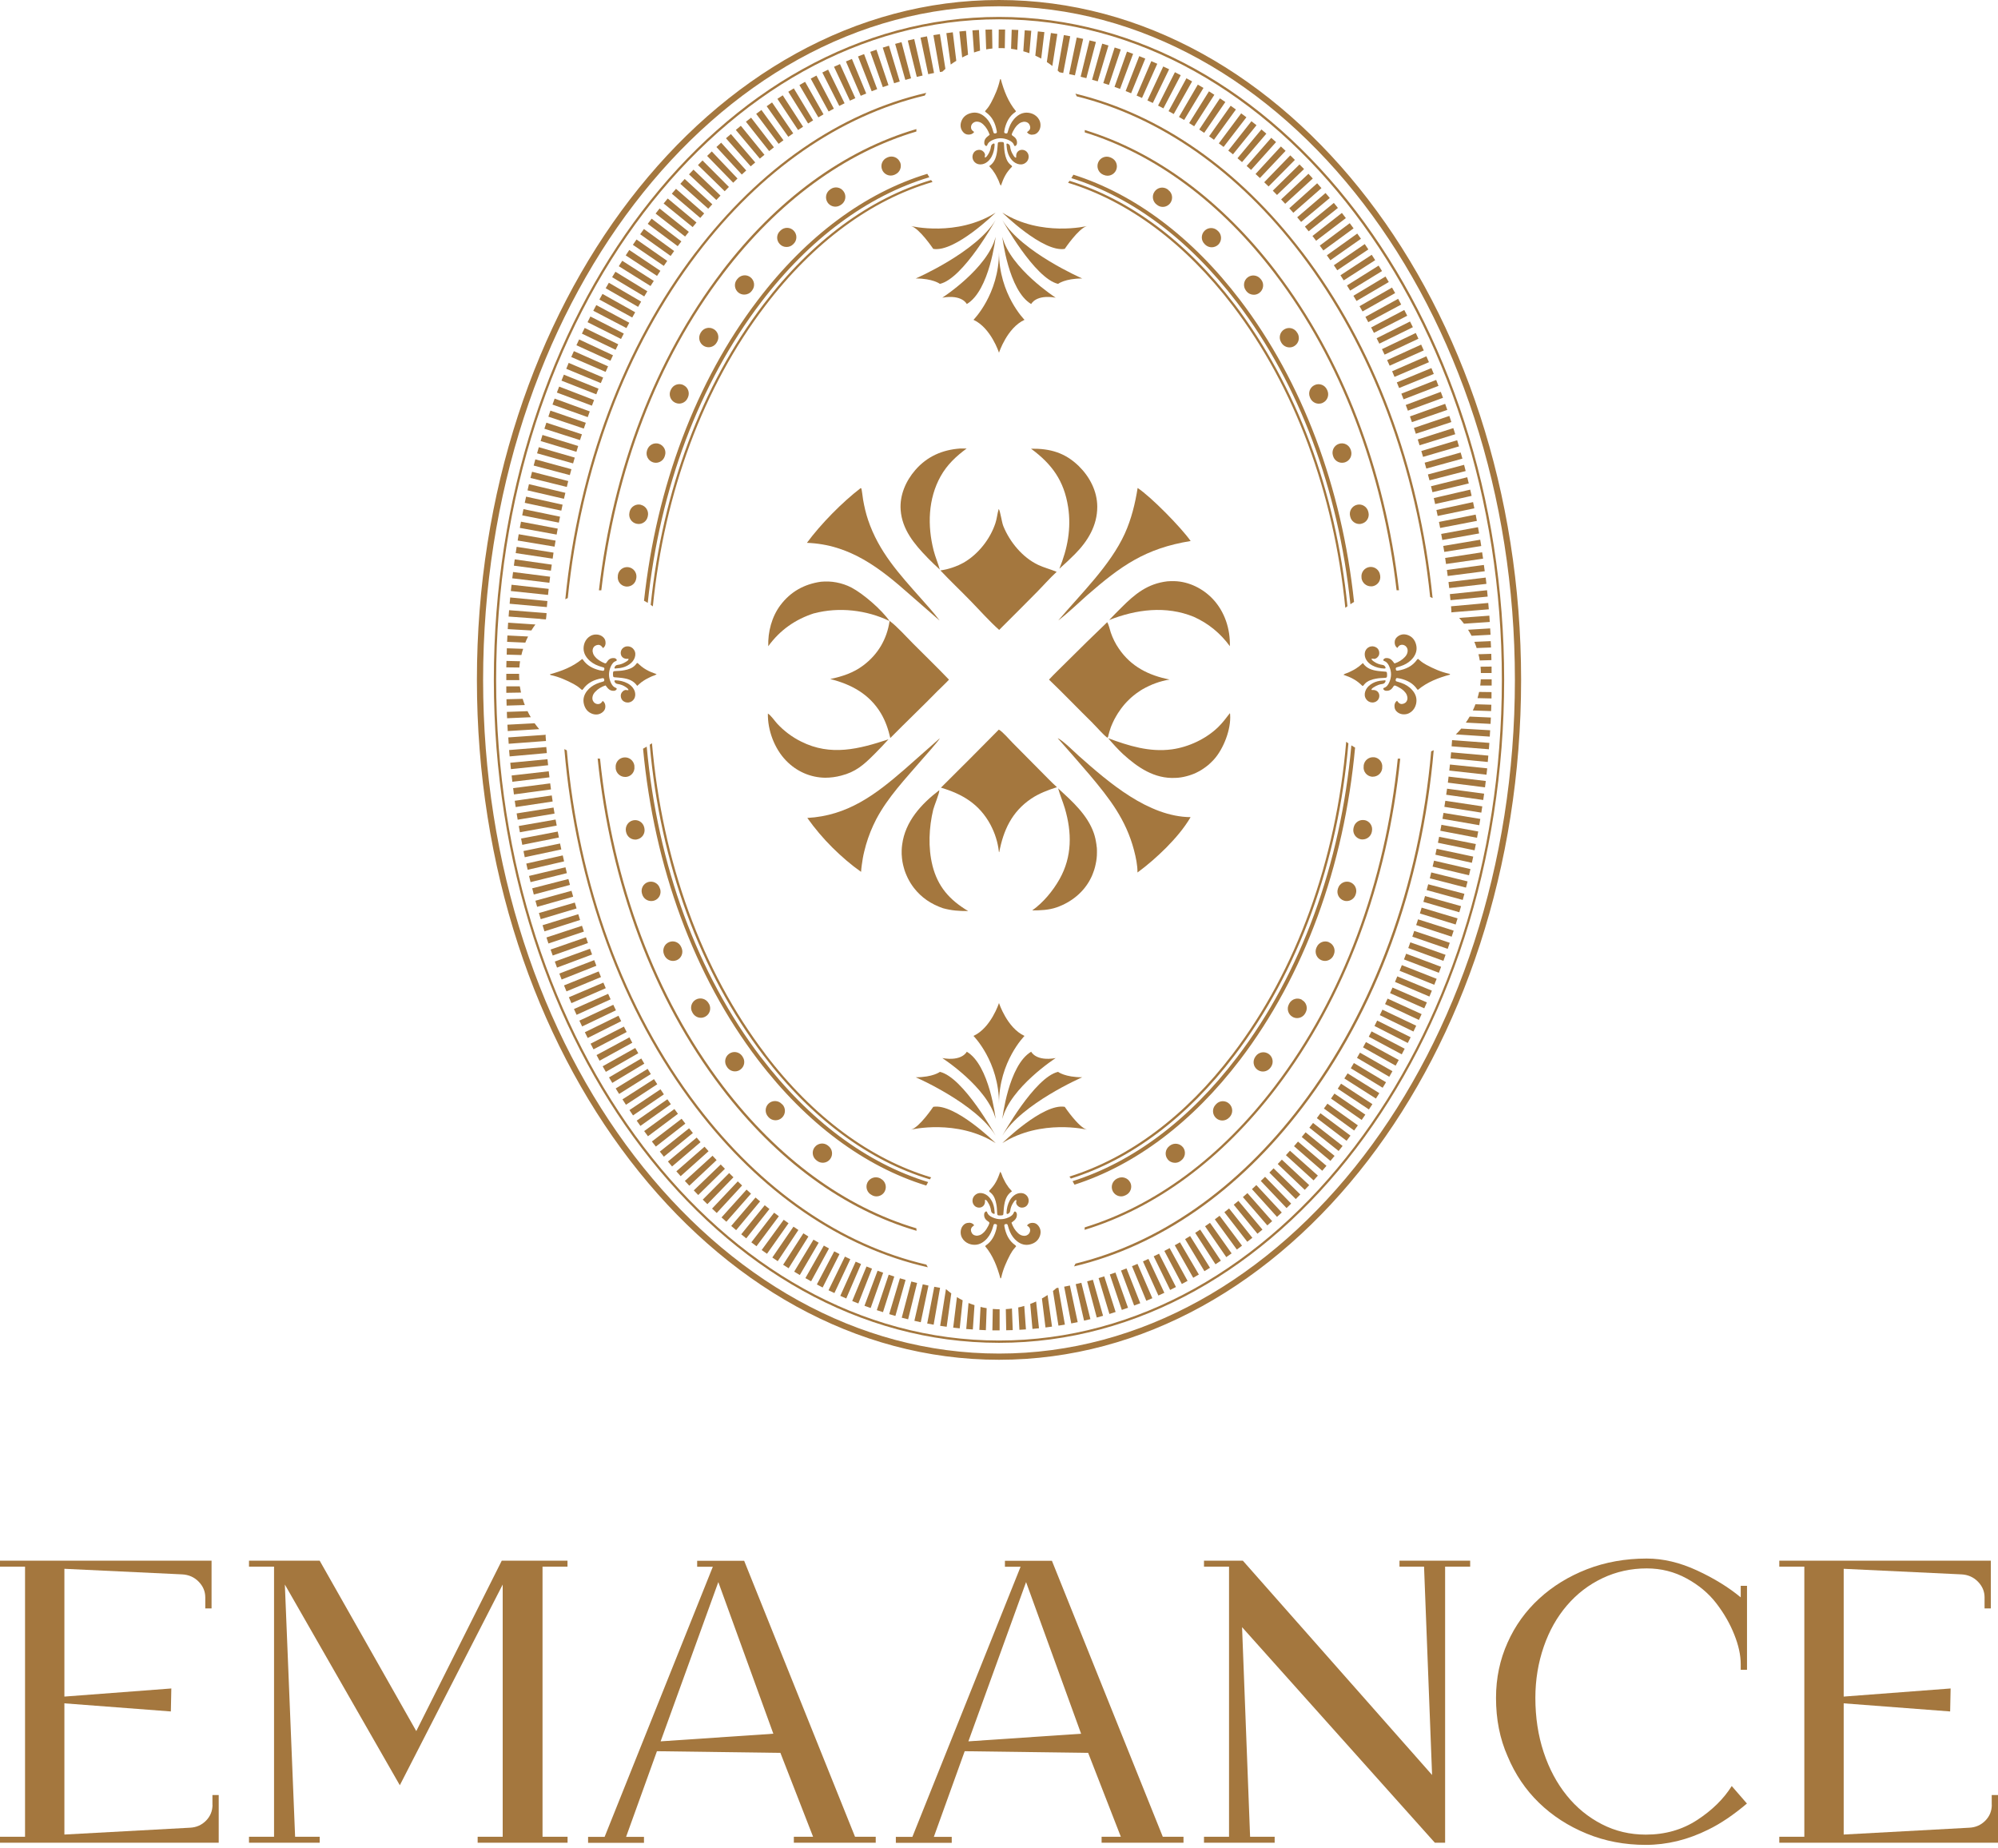 <svg width="480" height="444" viewBox="0 0 480 444" fill="none" xmlns="http://www.w3.org/2000/svg">
<path d="M249.908 185.132L243.281 178.447C242.574 177.722 240.76 175.64 239.957 175.258C235.354 179.937 230.713 184.579 226.053 189.201C231.248 190.748 235.259 193.135 237.933 198.063C238.2 198.579 238.449 199.094 238.678 199.629C238.907 200.164 239.098 200.699 239.27 201.253C239.442 201.807 239.595 202.36 239.709 202.933C239.824 203.506 239.919 204.06 239.977 204.633L240.053 204.71C241.065 199.4 243.09 195.007 247.693 191.875C249.546 190.614 251.799 189.755 253.919 189.086C252.525 187.826 251.226 186.45 249.908 185.132Z" fill="#A4773E"/>
<path d="M262.499 173.695C263.665 174.841 264.753 176.197 266.014 177.209C266.262 177.018 266.243 176.865 266.3 176.579C266.339 176.445 266.377 176.292 266.415 176.159C266.453 176.025 266.491 175.872 266.53 175.738C266.568 175.605 266.625 175.452 266.663 175.318C266.701 175.185 266.759 175.032 266.797 174.898C266.854 174.764 266.892 174.631 266.95 174.478C267.007 174.344 267.064 174.21 267.122 174.077C267.179 173.943 267.236 173.809 267.294 173.676C267.351 173.542 267.408 173.408 267.485 173.275C267.561 173.141 267.618 173.007 267.676 172.873C267.733 172.74 267.809 172.606 267.886 172.491C267.962 172.358 268.019 172.243 268.096 172.109C268.172 171.976 268.249 171.861 268.325 171.727C268.401 171.594 268.478 171.479 268.554 171.345C268.63 171.231 268.707 171.097 268.802 170.983C268.879 170.868 268.974 170.734 269.051 170.62C269.127 170.505 269.223 170.391 269.299 170.257C269.395 170.142 269.471 170.028 269.566 169.913C269.662 169.798 269.738 169.684 269.834 169.569C269.929 169.455 270.025 169.34 270.12 169.225C270.216 169.111 270.311 168.996 270.407 168.901C270.502 168.786 270.598 168.691 270.712 168.576C270.808 168.461 270.923 168.366 271.018 168.27C271.114 168.175 271.228 168.06 271.324 167.965C271.438 167.869 271.534 167.755 271.648 167.659C271.763 167.564 271.858 167.468 271.973 167.373C272.088 167.277 272.202 167.182 272.317 167.086C272.431 166.991 272.546 166.895 272.661 166.819C272.775 166.723 272.89 166.647 273.004 166.551C273.119 166.456 273.234 166.38 273.367 166.303C273.482 166.227 273.616 166.131 273.73 166.055C273.845 165.978 273.979 165.902 274.093 165.807C274.208 165.73 274.341 165.654 274.475 165.577C274.972 165.291 275.487 165.023 276.022 164.775C276.538 164.527 277.092 164.298 277.627 164.107C278.18 163.916 278.715 163.725 279.288 163.591C279.842 163.438 280.415 163.324 280.988 163.228C276.003 162.254 271.725 160.134 268.802 155.817C268.382 155.225 268.019 154.595 267.695 153.946C267.37 153.296 267.083 152.628 266.854 151.94C266.606 151.214 266.396 150.087 265.995 149.457C262.671 152.647 259.367 155.875 256.101 159.141C254.745 160.497 253.332 161.834 252.014 163.247C255.585 166.666 259.004 170.257 262.538 173.714L262.499 173.695Z" fill="#A4773E"/>
<path d="M230.107 135.838C229.667 136.029 229.209 136.201 228.751 136.354C228.292 136.506 227.815 136.64 227.356 136.755C226.879 136.869 226.401 136.946 225.924 137.022C228.273 139.524 230.794 141.892 233.182 144.356C235.436 146.667 237.632 149.17 240.039 151.309C243.056 148.31 246.074 145.292 249.054 142.274C250.658 140.651 252.167 138.913 253.848 137.366L253.733 137.309C252.301 136.716 250.811 136.354 249.398 135.685C245.654 133.909 242.598 130.203 241.051 126.402C240.65 125.447 240.325 122.793 239.943 122.258L239.905 122.353C239.58 123.442 239.504 124.569 239.141 125.658C237.88 129.516 234.939 133.221 231.405 135.208C230.985 135.437 230.546 135.647 230.107 135.857V135.838Z" fill="#A4773E"/>
<path d="M225.463 165.78C226.285 164.94 227.182 164.138 227.984 163.259C225.158 160.299 222.197 157.453 219.313 154.55C217.671 152.907 215.55 150.501 213.717 149.145C213.087 153.499 210.947 157.166 207.414 159.821C205.046 161.617 202.314 162.514 199.449 163.107C204.511 164.367 208.865 166.736 211.616 171.319C212.724 173.172 213.411 175.197 213.889 177.279C217.709 173.401 221.662 169.658 225.463 165.761V165.78Z" fill="#A4773E"/>
<path d="M254.096 177.32C256.693 180.243 259.253 183.184 261.793 186.144C266.587 191.855 270.483 196.84 272.432 204.213C272.89 205.97 273.272 207.766 273.272 209.58C275.774 207.746 277.951 205.817 280.148 203.64C282.364 201.386 284.426 199.018 286.031 196.286C275.851 196.191 266.358 187.94 259.138 181.541C258.088 180.605 255.242 177.76 254.096 177.32Z" fill="#A4773E"/>
<path d="M225.77 177.339L217.289 184.827C210.28 190.919 203.614 195.943 193.949 196.477C195.802 199.075 197.788 201.424 200.042 203.659C202.162 205.741 204.435 207.727 206.861 209.427C206.899 208.873 206.956 208.339 207.033 207.785C207.109 207.231 207.185 206.696 207.281 206.161C207.376 205.626 207.491 205.072 207.625 204.538C207.758 204.003 207.892 203.468 208.045 202.933C208.198 202.398 208.37 201.883 208.541 201.367C208.713 200.851 208.904 200.336 209.114 199.82C209.325 199.304 209.535 198.808 209.764 198.311C209.993 197.814 210.241 197.318 210.49 196.821C213.278 191.511 217.499 187.099 221.377 182.592C221.93 181.942 225.75 177.721 225.77 177.32V177.339Z" fill="#A4773E"/>
<path d="M261.139 143.019C269.275 135.933 275.12 131.731 286.045 129.954C283.734 126.688 276.571 119.373 273.305 117.215C272.713 120.958 271.796 124.702 270.23 128.159C266.754 135.818 259.63 142.675 254.225 149.054C256.65 147.202 258.847 145.043 261.139 143.019Z" fill="#A4773E"/>
<path d="M225.691 148.997C224.335 147.164 222.769 145.483 221.279 143.783C216.027 137.862 211.118 132.552 208.539 124.874C208.005 123.289 207.642 121.685 207.355 120.061C207.298 119.736 207.03 117.521 206.935 117.368C206.897 117.311 206.84 117.253 206.782 117.234C202.332 120.634 197.194 125.867 193.852 130.394C204.185 130.776 211.404 136.449 218.777 143L225.672 149.017L225.691 148.997Z" fill="#A4773E"/>
<path d="M222.807 133.962C223.781 134.937 224.775 135.911 225.787 136.827C225.348 135.28 224.698 133.791 224.297 132.224C222.788 126.303 222.941 119.848 225.978 114.404C227.525 111.635 229.702 109.591 232.224 107.738H230.638C226.379 108.044 222.712 109.648 219.885 112.914C217.612 115.531 216.122 118.95 216.371 122.464C216.695 127.163 219.656 130.715 222.807 133.943V133.962Z" fill="#A4773E"/>
<path d="M280.469 139.636C275.675 140.189 272.638 142.692 269.372 145.977C268.398 146.951 267.405 147.925 266.469 148.937C272.982 146.359 280.125 145.442 286.772 148.154C290.286 149.72 293.209 152.127 295.462 155.221C295.577 151.115 294.24 146.951 291.394 143.914C289.026 141.393 285.645 139.693 282.169 139.597C281.596 139.578 281.042 139.597 280.469 139.636Z" fill="#A4773E"/>
<path d="M195.627 147.321C201.528 145.755 208.194 146.519 213.695 149.174C211.842 146.481 207.43 142.661 204.584 141.152C203.419 140.541 202.197 140.139 200.898 139.891C199.676 139.662 198.453 139.624 197.212 139.738C193.201 140.311 189.916 142.126 187.471 145.392C185.408 148.142 184.453 151.809 184.568 155.228C187.375 151.351 191.081 148.753 195.627 147.302V147.321Z" fill="#A4773E"/>
<path d="M263.472 203.467C263.453 203.238 263.434 203.008 263.396 202.779C263.358 202.55 263.32 202.321 263.281 202.092C263.243 201.862 263.186 201.633 263.148 201.423C263.09 201.194 263.033 200.984 262.976 200.755C262.918 200.525 262.842 200.315 262.766 200.086C261.238 195.712 257.532 192.427 254.209 189.371C254.648 190.995 255.336 192.542 255.813 194.146C257.532 199.972 257.59 205.759 254.553 211.164C252.948 214.01 250.656 216.779 247.982 218.689C249.95 218.689 251.936 218.613 253.827 217.964C257.399 216.722 260.455 214.258 262.116 210.839C262.212 210.629 262.307 210.419 262.403 210.209C262.498 209.999 262.575 209.789 262.651 209.56C262.727 209.35 262.804 209.12 262.88 208.91C262.957 208.681 263.014 208.471 263.071 208.242C263.129 208.013 263.186 207.802 263.224 207.573C263.262 207.344 263.32 207.115 263.358 206.886C263.396 206.656 263.434 206.427 263.453 206.198C263.472 205.969 263.492 205.74 263.511 205.511C263.511 205.281 263.53 205.052 263.53 204.823C263.53 204.594 263.53 204.365 263.53 204.135C263.53 203.906 263.511 203.677 263.491 203.448L263.472 203.467Z" fill="#A4773E"/>
<path d="M224.011 207.877C222.941 203.599 223.17 198.747 224.202 194.469C224.412 193.59 225.749 190.439 225.653 189.809C221.337 193.113 217.46 197.296 216.734 202.892C216.696 203.121 216.676 203.35 216.657 203.58C216.657 203.809 216.619 204.038 216.619 204.267C216.619 204.496 216.619 204.726 216.619 204.955C216.619 205.184 216.619 205.413 216.657 205.642C216.657 205.872 216.696 206.101 216.715 206.33C216.734 206.559 216.772 206.788 216.81 207.018C216.848 207.247 216.887 207.476 216.944 207.686C217.001 207.915 217.039 208.125 217.116 208.355C217.173 208.584 217.249 208.794 217.307 209.023C217.383 209.233 217.459 209.462 217.536 209.672C217.612 209.883 217.708 210.093 217.803 210.303C217.899 210.513 217.994 210.723 218.09 210.933C218.185 211.143 218.3 211.334 218.415 211.544C218.529 211.754 218.644 211.945 218.758 212.136C218.873 212.327 219.007 212.518 219.14 212.709C219.274 212.9 219.408 213.091 219.541 213.263C221.394 215.651 223.686 217.16 226.513 218.153C228.595 218.726 230.428 218.859 232.587 218.84C228.117 216.166 225.29 212.996 223.992 207.839L224.011 207.877Z" fill="#A4773E"/>
<path d="M292.678 174.632C289.756 177.478 285.573 179.445 281.543 179.999C276.176 180.725 271.171 179.159 266.225 177.325C267.352 178.643 268.497 179.923 269.777 181.126C273.33 184.354 277.322 187.104 282.364 186.856C282.574 186.856 282.803 186.837 283.013 186.818C283.223 186.799 283.453 186.76 283.663 186.741C283.873 186.703 284.102 186.665 284.312 186.627C284.522 186.588 284.732 186.531 284.962 186.474C285.172 186.417 285.382 186.359 285.592 186.302C285.802 186.245 286.012 186.168 286.222 186.092C286.432 186.015 286.642 185.939 286.833 185.863C287.043 185.786 287.234 185.691 287.425 185.595C287.616 185.5 287.826 185.404 288.017 185.29C288.208 185.194 288.399 185.08 288.59 184.965C288.781 184.85 288.973 184.736 289.144 184.602C289.335 184.487 289.507 184.354 289.679 184.22C289.851 184.086 290.023 183.953 290.195 183.819C290.367 183.685 290.539 183.533 290.692 183.38C290.844 183.227 291.016 183.074 291.169 182.921C291.322 182.768 291.475 182.597 291.627 182.444C293.958 179.865 295.791 175.129 295.524 171.633C295.524 171.519 295.505 171.404 295.466 171.309C294.588 172.455 293.728 173.601 292.697 174.613L292.678 174.632Z" fill="#A4773E"/>
<path d="M256.598 121.742C257.4 126.937 256.464 131.807 254.497 136.62C255.777 135.494 257.018 134.329 258.221 133.125C261.315 130.012 263.607 126.268 263.607 121.742C263.607 118.017 261.812 114.56 259.195 111.982C255.853 108.716 252.262 107.722 247.697 107.78C252.721 111.485 255.624 115.477 256.598 121.761V121.742Z" fill="#A4773E"/>
<path d="M198.248 186.816C199.528 186.816 200.827 186.644 202.049 186.319C205.544 185.441 207.473 183.741 209.956 181.258C210.033 181.181 210.09 181.124 210.166 181.048C211.293 179.921 212.382 178.775 213.452 177.591C206.385 179.921 199.585 181.716 192.461 178.126C191.926 177.858 191.391 177.572 190.876 177.247C190.36 176.922 189.863 176.598 189.386 176.235C188.908 175.872 188.431 175.49 187.992 175.089C187.552 174.688 187.113 174.267 186.712 173.828C186.12 173.179 185.184 171.803 184.477 171.402C184.401 175.394 186.043 179.806 188.832 182.69C191.315 185.269 194.657 186.778 198.248 186.816Z" fill="#A4773E"/>
<path d="M254.553 17.366C254.419 17.232 254.266 17.079 254.113 16.945Z" fill="#A4773E"/>
<path d="M240.001 0C170.841 0 114.572 73.267 114.572 163.304C114.572 253.341 170.841 326.627 240.001 326.627C309.162 326.627 365.43 253.36 365.43 163.304C365.43 73.248 309.162 0 240.001 0ZM240.001 325.137C171.662 325.137 116.062 252.538 116.062 163.323C116.062 74.108 171.662 1.509 240.001 1.509C308.34 1.509 363.94 74.108 363.94 163.323C363.94 252.538 308.34 325.137 240.001 325.137Z" fill="#A4773E"/>
<path d="M239.999 4.066C173.092 4.066 118.639 75.5 118.639 163.302C118.639 251.104 173.073 322.557 239.999 322.557C306.925 322.557 361.36 251.123 361.36 163.302C361.36 75.481 306.925 4.066 239.999 4.066ZM239.999 322.003C173.398 322.003 119.193 250.818 119.193 163.321C119.193 75.825 173.379 4.639 239.999 4.639C306.62 4.639 360.806 75.825 360.806 163.321C360.806 250.818 306.62 322.003 239.999 322.003Z" fill="#A4773E"/>
<path d="M255.582 8.423L254.092 16.941C254.245 17.075 254.398 17.227 254.532 17.361C254.837 17.419 255.124 17.457 255.429 17.533L257.11 8.709C256.594 8.614 256.079 8.518 255.563 8.423M239.939 7.066L239.901 11.555H240.379C240.722 11.555 241.066 11.555 241.391 11.593L241.467 7.086C240.971 7.086 240.493 7.086 239.939 7.086M238.316 7.086C237.8 7.086 237.265 7.105 236.75 7.124L236.922 11.861C237.399 11.765 237.896 11.708 238.411 11.65L238.335 7.066L238.316 7.086ZM243.053 7.124L242.9 11.727C243.396 11.784 243.912 11.861 244.39 11.975L244.638 7.2C244.122 7.181 243.587 7.162 243.072 7.143M235.183 7.2C234.668 7.219 234.133 7.257 233.617 7.296L233.999 12.605C234.477 12.434 234.973 12.3 235.451 12.166L235.183 7.2ZM246.185 7.277L245.841 12.319C246.338 12.453 246.815 12.605 247.293 12.777L247.751 7.391C247.236 7.353 246.72 7.315 246.185 7.277ZM232.051 7.41C231.535 7.448 231.001 7.506 230.485 7.563L231.153 13.809C231.612 13.56 232.089 13.35 232.567 13.14L232.07 7.41H232.051ZM249.336 7.544L248.725 13.369C249.203 13.579 249.68 13.828 250.139 14.076L250.903 7.716C250.387 7.658 249.871 7.601 249.336 7.544ZM228.919 7.754C228.403 7.83 227.887 7.888 227.353 7.964L228.403 15.508C228.842 15.184 229.282 14.878 229.74 14.611L228.9 7.773L228.919 7.754ZM252.469 7.926L251.495 14.897C251.953 15.203 252.392 15.528 252.813 15.852L254.016 8.155C253.5 8.079 252.984 8.002 252.45 7.926M225.805 8.193C225.29 8.27 224.774 8.365 224.239 8.442L225.805 17.304C225.996 17.266 226.207 17.228 226.398 17.209C226.646 16.96 226.875 16.75 227.123 16.54L225.805 8.193ZM222.692 8.728C222.176 8.824 221.661 8.938 221.145 9.034L222.998 17.82C223.456 17.724 223.914 17.629 224.392 17.533L222.692 8.709V8.728ZM258.676 9.015L256.843 17.8C257.301 17.896 257.76 18.011 258.237 18.106L260.223 9.339C259.708 9.225 259.192 9.11 258.695 9.015M219.617 9.377C219.101 9.492 218.605 9.626 218.089 9.74L220.247 18.469C220.706 18.355 221.164 18.259 221.642 18.144L219.636 9.397L219.617 9.377ZM261.751 9.702L259.612 18.431C260.071 18.545 260.529 18.66 260.987 18.775L263.279 10.084C262.764 9.95 262.267 9.817 261.751 9.702ZM216.58 10.122C216.064 10.256 215.568 10.409 215.052 10.543L217.497 19.195C217.955 19.061 218.414 18.947 218.872 18.813L216.58 10.122ZM264.788 10.504L262.363 19.157C262.821 19.29 263.26 19.405 263.719 19.539L266.297 10.925C265.8 10.772 265.285 10.638 264.788 10.485M213.562 10.982C213.066 11.135 212.569 11.287 212.073 11.44L214.804 19.997C215.262 19.863 215.702 19.71 216.16 19.577L213.562 10.963V10.982ZM267.787 11.402L265.056 19.959C265.514 20.093 265.953 20.245 266.412 20.398L269.258 11.88C268.761 11.708 268.264 11.555 267.768 11.402M210.564 11.937C210.067 12.109 209.571 12.281 209.074 12.453L212.092 20.933C212.55 20.761 212.989 20.627 213.448 20.455L210.564 11.937ZM270.747 12.395L267.749 20.876C268.207 21.028 268.646 21.2 269.086 21.353L272.218 12.93C271.741 12.758 271.244 12.567 270.747 12.395ZM207.603 12.987C207.126 13.178 206.629 13.369 206.133 13.56L209.418 21.926C209.857 21.754 210.296 21.582 210.736 21.41L207.584 12.987H207.603ZM273.689 13.503L270.423 21.869C270.862 22.041 271.301 22.213 271.741 22.404L275.14 14.076C274.663 13.885 274.166 13.694 273.689 13.484M204.681 14.152C204.203 14.363 203.707 14.553 203.229 14.764L206.782 23.015C207.221 22.824 207.661 22.633 208.1 22.461L204.662 14.152H204.681ZM276.592 14.687L273.059 22.957C273.498 23.148 273.918 23.34 274.357 23.53L278.024 15.318C277.547 15.107 277.069 14.897 276.592 14.687ZM201.797 15.394C201.319 15.604 200.842 15.833 200.364 16.043L204.184 24.18C204.624 23.97 205.044 23.779 205.483 23.588L201.797 15.394ZM279.457 15.967L275.656 24.123C276.095 24.333 276.516 24.524 276.955 24.734L280.87 16.635C280.412 16.406 279.934 16.177 279.457 15.967ZM198.951 16.731C198.474 16.96 198.015 17.189 197.557 17.419L201.625 25.441C202.045 25.23 202.484 25.02 202.905 24.81L198.951 16.731ZM282.265 17.342L278.215 25.364C278.636 25.574 279.056 25.803 279.495 26.033L283.659 18.068C283.201 17.82 282.742 17.59 282.265 17.342ZM196.162 18.144C195.704 18.393 195.227 18.622 194.768 18.889L199.066 26.777C199.486 26.548 199.906 26.319 200.326 26.109L196.143 18.144H196.162ZM285.034 18.794L280.737 26.701C281.157 26.93 281.577 27.16 281.978 27.389L286.39 19.558C285.932 19.29 285.473 19.042 285.015 18.794M193.412 19.653C192.954 19.901 192.514 20.169 192.056 20.436L196.602 28.191C197.022 27.943 197.423 27.713 197.843 27.465L193.412 19.653ZM287.765 20.322L283.239 28.095C283.659 28.344 284.06 28.573 284.48 28.821L289.121 21.124C288.663 20.857 288.224 20.589 287.765 20.322ZM190.719 21.219C190.261 21.487 189.821 21.754 189.382 22.041L194.138 29.662C194.539 29.413 194.94 29.165 195.341 28.917L190.7 21.219H190.719ZM290.439 21.945L285.683 29.566C286.085 29.814 286.486 30.082 286.887 30.33L291.738 22.767C291.299 22.48 290.86 22.213 290.42 21.926M188.064 22.881C187.625 23.168 187.205 23.454 186.765 23.741L191.731 31.228C192.132 30.96 192.533 30.712 192.935 30.445L188.045 22.9L188.064 22.881ZM293.075 23.626L288.109 31.113C288.51 31.381 288.892 31.648 289.293 31.915L294.374 24.505C293.935 24.199 293.514 23.913 293.075 23.626ZM185.467 24.619C185.027 24.906 184.607 25.211 184.187 25.517L189.382 32.851C189.764 32.565 190.165 32.297 190.566 32.03L185.486 24.619H185.467ZM295.654 25.402L290.478 32.737C290.879 33.023 291.261 33.291 291.643 33.577L296.914 26.3C296.494 25.994 296.074 25.689 295.654 25.402ZM182.926 26.415C182.506 26.72 182.086 27.026 181.666 27.351L187.052 34.551C187.434 34.265 187.816 33.978 188.217 33.692L182.926 26.415ZM298.175 27.236L292.808 34.437C293.19 34.723 293.572 35.01 293.954 35.296L299.435 28.172C299.015 27.847 298.595 27.541 298.194 27.236M180.424 28.286C180.023 28.592 179.603 28.917 179.202 29.241L184.779 36.289C185.161 35.984 185.543 35.697 185.925 35.392L180.443 28.267L180.424 28.286ZM300.639 29.127L295.081 36.175C295.463 36.48 295.826 36.767 296.208 37.072L301.861 30.082C301.46 29.757 301.059 29.432 300.639 29.108M177.979 30.215C177.578 30.54 177.177 30.884 176.776 31.209L182.544 38.104C182.907 37.798 183.289 37.492 183.652 37.187L177.979 30.215ZM303.045 31.094L297.296 38.008C297.659 38.314 298.022 38.619 298.385 38.944L304.229 32.106C303.847 31.762 303.446 31.438 303.045 31.094ZM175.592 32.202C175.191 32.546 174.809 32.889 174.408 33.214L180.348 39.956C180.711 39.651 181.074 39.326 181.436 39.02L175.592 32.202ZM305.414 33.099L299.493 39.861C299.856 40.166 300.218 40.491 300.562 40.816L306.56 34.131C306.178 33.787 305.796 33.443 305.395 33.099M173.262 34.265C172.88 34.608 172.498 34.952 172.116 35.315L178.209 41.924C178.552 41.599 178.915 41.274 179.278 40.95L173.262 34.284V34.265ZM307.725 35.181L301.632 41.79C301.976 42.115 302.339 42.439 302.682 42.764L308.852 36.232C308.47 35.869 308.088 35.525 307.706 35.162M170.989 36.385C170.607 36.728 170.244 37.091 169.881 37.454L176.146 43.891C176.49 43.547 176.833 43.222 177.177 42.879L170.989 36.366V36.385ZM309.978 37.321L303.714 43.776C304.058 44.12 304.401 44.445 304.764 44.789L311.086 38.409C310.723 38.046 310.36 37.684 309.978 37.321ZM168.773 38.543C168.41 38.906 168.047 39.269 167.685 39.651L174.102 45.935C174.446 45.591 174.771 45.247 175.114 44.903L168.773 38.543ZM312.194 39.498L305.776 45.801C306.12 46.145 306.445 46.489 306.789 46.832L313.283 40.606C312.92 40.224 312.557 39.861 312.194 39.498ZM166.596 40.759C166.233 41.141 165.889 41.503 165.526 41.885L172.097 48.036C172.421 47.692 172.765 47.329 173.09 46.985L166.615 40.759H166.596ZM314.333 41.752L307.782 47.902C308.107 48.246 308.431 48.59 308.756 48.952L315.384 42.879C315.04 42.497 314.677 42.115 314.333 41.733M164.476 43.012C164.132 43.394 163.788 43.776 163.444 44.158L170.148 50.137C170.473 49.774 170.798 49.411 171.123 49.067L164.495 42.993L164.476 43.012ZM316.434 44.025L309.749 50.022C310.055 50.385 310.38 50.748 310.704 51.111L317.466 45.19C317.122 44.808 316.778 44.426 316.434 44.025ZM162.413 45.343C162.069 45.724 161.725 46.126 161.401 46.527L168.238 52.352C168.544 51.989 168.869 51.626 169.174 51.264L162.413 45.362V45.343ZM318.459 46.355L311.64 52.199C311.946 52.562 312.271 52.925 312.576 53.307L319.471 47.558C319.146 47.157 318.803 46.756 318.459 46.374M160.407 47.692C160.083 48.074 159.758 48.475 159.433 48.876L166.405 54.549C166.71 54.167 167.016 53.804 167.322 53.441L160.427 47.692H160.407ZM320.445 48.742L313.493 54.434C313.798 54.797 314.104 55.179 314.391 55.561L321.419 49.946C321.095 49.544 320.77 49.143 320.445 48.742ZM158.459 50.079C158.135 50.48 157.81 50.882 157.504 51.302L164.59 56.822C164.896 56.44 165.182 56.058 165.488 55.695L158.459 50.079ZM322.374 51.149L315.307 56.688C315.594 57.07 315.899 57.452 316.186 57.834L323.329 52.39C323.024 51.97 322.699 51.569 322.393 51.168M156.549 52.524C156.244 52.944 155.919 53.345 155.613 53.766L162.814 59.133C163.101 58.751 163.406 58.369 163.693 57.987L156.549 52.524ZM324.265 53.613L317.065 58.999C317.351 59.381 317.638 59.782 317.924 60.164L325.182 54.854C324.876 54.434 324.571 54.014 324.265 53.613ZM154.697 55.007C154.391 55.427 154.105 55.847 153.799 56.268L161.114 61.482C161.401 61.1 161.687 60.699 161.955 60.298L154.697 55.007ZM326.08 56.096L318.764 61.329C319.051 61.711 319.318 62.112 319.605 62.513L326.958 57.356C326.672 56.936 326.366 56.516 326.061 56.096M152.92 57.528C152.615 57.948 152.328 58.369 152.042 58.808L159.472 63.869C159.739 63.468 160.025 63.067 160.293 62.666L152.92 57.528ZM327.856 58.636L320.445 63.717C320.732 64.118 320.999 64.519 321.267 64.92L328.735 59.916C328.448 59.495 328.162 59.056 327.875 58.636M151.163 60.069C150.877 60.489 150.59 60.928 150.323 61.348L157.848 66.276C158.115 65.856 158.383 65.455 158.65 65.054L151.182 60.049L151.163 60.069ZM329.556 61.195L322.03 66.123C322.298 66.543 322.546 66.945 322.814 67.346L330.377 62.494C330.091 62.055 329.823 61.635 329.537 61.195M149.482 62.647C149.196 63.086 148.928 63.507 148.661 63.946L156.282 68.702C156.549 68.281 156.798 67.88 157.065 67.479L149.501 62.647H149.482ZM331.217 63.793L323.597 68.568C323.864 68.988 324.112 69.389 324.361 69.809L332.02 65.111C331.752 64.672 331.485 64.232 331.198 63.793M147.859 65.264C147.591 65.703 147.324 66.142 147.057 66.582L154.773 71.204C155.021 70.784 155.27 70.382 155.518 69.962L147.859 65.283V65.264ZM332.841 66.429L325.144 71.051C325.392 71.471 325.64 71.891 325.889 72.293L333.643 67.747C333.376 67.307 333.128 66.868 332.86 66.429M146.274 67.919C146.025 68.358 145.758 68.797 145.51 69.237L153.302 73.706C153.551 73.286 153.78 72.865 154.028 72.445L146.274 67.919ZM334.407 69.084L326.614 73.553C326.863 73.973 327.092 74.393 327.34 74.814L335.171 70.401C334.923 69.943 334.675 69.504 334.407 69.065M144.746 70.593C144.497 71.051 144.249 71.49 144.001 71.949L151.889 76.265C152.118 75.845 152.347 75.425 152.596 75.005L144.765 70.612L144.746 70.593ZM335.897 71.777L328.028 76.112C328.257 76.533 328.486 76.953 328.715 77.392L336.623 73.152C336.374 72.694 336.145 72.254 335.897 71.796M143.256 73.286C143.008 73.744 142.778 74.183 142.53 74.642L150.495 78.805C150.724 78.385 150.953 77.946 151.182 77.526L143.256 73.286ZM337.349 74.47L329.403 78.653C329.632 79.092 329.861 79.512 330.072 79.951L338.074 75.845C337.845 75.387 337.597 74.928 337.368 74.47M141.842 76.017C141.613 76.475 141.384 76.934 141.155 77.392L149.196 81.422C149.406 80.983 149.635 80.563 149.864 80.123L141.862 76.036L141.842 76.017ZM338.762 77.22L330.721 81.25C330.931 81.69 331.16 82.11 331.37 82.549L339.431 78.595C339.201 78.137 338.972 77.679 338.743 77.22M140.467 78.767C140.238 79.226 140.009 79.684 139.799 80.142L147.897 84.02C148.107 83.58 148.317 83.141 148.527 82.702L140.448 78.767H140.467ZM340.118 79.99L332.001 83.867C332.211 84.306 332.421 84.746 332.631 85.185L340.767 81.365C340.557 80.906 340.328 80.448 340.118 79.971M139.13 81.537C138.92 81.995 138.691 82.473 138.481 82.931L146.656 86.656C146.866 86.216 147.057 85.777 147.267 85.338L139.13 81.537ZM341.417 82.778L333.242 86.503C333.452 86.961 333.643 87.4 333.853 87.84L342.047 84.173C341.837 83.695 341.627 83.237 341.417 82.778ZM137.87 84.344C137.66 84.803 137.449 85.28 137.239 85.758L145.49 89.329C145.681 88.871 145.872 88.432 146.083 87.993L137.87 84.344ZM342.677 85.586L334.445 89.177C334.636 89.635 334.827 90.074 335.018 90.533L343.289 86.999C343.079 86.522 342.888 86.063 342.677 85.586ZM136.628 87.152C136.418 87.63 136.227 88.088 136.036 88.585L144.345 92.023C144.536 91.564 144.726 91.125 144.898 90.686L136.628 87.171V87.152ZM343.881 88.413L335.572 91.851C335.763 92.309 335.954 92.748 336.126 93.207L344.454 89.826C344.263 89.349 344.072 88.89 343.881 88.413ZM135.463 89.998C135.272 90.475 135.081 90.953 134.89 91.43L143.256 94.716C143.428 94.257 143.619 93.818 143.791 93.36L135.463 89.998ZM345.027 91.259L336.661 94.563C336.833 95.021 337.024 95.461 337.196 95.919L345.581 92.691C345.409 92.214 345.218 91.736 345.027 91.259ZM134.336 92.863C134.145 93.341 133.973 93.818 133.782 94.296L142.205 97.447C142.377 96.989 142.549 96.53 142.721 96.091L134.336 92.863ZM346.134 94.124L337.711 97.275C337.883 97.733 338.055 98.192 338.227 98.65L346.669 95.556C346.497 95.079 346.325 94.601 346.134 94.124ZM133.248 95.747C133.076 96.225 132.904 96.702 132.732 97.18L141.193 100.197C141.365 99.739 141.518 99.281 141.69 98.822L133.248 95.747ZM347.185 97.008L338.724 100.025C338.877 100.484 339.048 100.942 339.201 101.401L347.701 98.459C347.529 97.982 347.357 97.485 347.185 97.008ZM132.235 98.631C132.063 99.109 131.911 99.605 131.739 100.083L140.257 102.948C140.41 102.489 140.563 102.012 140.735 101.553L132.235 98.631ZM348.197 99.911L339.679 102.795C339.832 103.253 339.984 103.712 340.137 104.189L348.675 101.382C348.503 100.904 348.35 100.407 348.197 99.93M131.261 101.534C131.089 102.012 130.936 102.508 130.784 102.986L139.34 105.717C139.493 105.259 139.646 104.781 139.799 104.323L131.261 101.534ZM349.152 102.833L340.596 105.564C340.729 106.023 340.882 106.5 341.035 106.959L349.611 104.304C349.458 103.826 349.305 103.33 349.152 102.852M130.325 104.476C130.172 104.953 130.02 105.45 129.886 105.946L138.481 108.525L138.901 107.131L130.306 104.476H130.325ZM350.05 105.755L341.455 108.334C341.589 108.811 341.742 109.27 341.875 109.747L350.508 107.226C350.375 106.749 350.222 106.252 350.069 105.755M129.447 107.417C129.313 107.895 129.16 108.391 129.026 108.888L137.679 111.313C137.812 110.855 137.946 110.378 138.08 109.919L129.447 107.417ZM350.909 108.697L342.257 111.142C342.391 111.619 342.525 112.077 342.658 112.555L351.33 110.167C351.196 109.671 351.043 109.193 350.909 108.697ZM128.606 110.358C128.473 110.855 128.339 111.333 128.205 111.829L136.896 114.121C137.029 113.644 137.144 113.185 137.278 112.708L128.606 110.339V110.358ZM351.731 111.657L343.04 113.968C343.174 114.446 343.289 114.904 343.422 115.382L352.113 113.147C351.979 112.65 351.865 112.154 351.731 111.657ZM127.823 113.319C127.689 113.816 127.575 114.312 127.441 114.809L136.17 116.967C136.284 116.489 136.399 116.031 136.514 115.554L127.823 113.319ZM352.495 114.637L343.785 116.795C343.9 117.273 344.014 117.75 344.129 118.228L352.858 116.127C352.743 115.63 352.609 115.133 352.495 114.637ZM127.078 116.299C126.964 116.795 126.849 117.292 126.734 117.788L135.482 119.813C135.597 119.335 135.711 118.858 135.826 118.38L127.078 116.299ZM353.201 117.616L344.454 119.641C344.568 120.119 344.664 120.596 344.778 121.074L353.545 119.106C353.431 118.61 353.316 118.113 353.201 117.616ZM126.391 119.297C126.295 119.794 126.181 120.29 126.066 120.787L134.852 122.659C134.947 122.181 135.062 121.704 135.157 121.226L126.391 119.297ZM353.87 120.615L345.084 122.506C345.18 122.983 345.294 123.461 345.39 123.938L354.195 122.105C354.099 121.608 353.985 121.112 353.889 120.615M125.76 122.296C125.665 122.792 125.55 123.308 125.455 123.786L134.26 125.543C134.355 125.065 134.451 124.588 134.546 124.11L125.741 122.296H125.76ZM354.5 123.614L345.695 125.371C345.791 125.848 345.886 126.326 345.982 126.823L354.806 125.123C354.71 124.626 354.615 124.129 354.519 123.633M125.168 125.295C125.073 125.791 124.977 126.307 124.882 126.803L133.725 128.408C133.801 127.93 133.897 127.453 133.992 126.975L125.168 125.314V125.295ZM355.073 126.632L346.23 128.255C346.326 128.733 346.402 129.21 346.497 129.707L355.341 128.14C355.245 127.644 355.169 127.128 355.073 126.632ZM124.614 128.331C124.519 128.828 124.442 129.344 124.366 129.84L133.228 131.311C133.305 130.834 133.381 130.337 133.477 129.859L124.633 128.331H124.614ZM355.589 129.649L346.727 131.139C346.803 131.617 346.898 132.094 346.975 132.572L355.856 131.158C355.78 130.662 355.684 130.146 355.608 129.649M124.118 131.349C124.041 131.846 123.965 132.361 123.889 132.858L132.77 134.195C132.846 133.718 132.904 133.221 132.98 132.743L124.118 131.349ZM356.066 132.667L347.185 134.023C347.261 134.501 347.319 134.978 347.395 135.475L356.296 134.195C356.219 133.679 356.143 133.183 356.066 132.667ZM123.659 134.367C123.583 134.864 123.526 135.379 123.449 135.876L132.35 137.079C132.426 136.602 132.483 136.105 132.56 135.628L123.659 134.367ZM356.506 135.704L347.605 136.907C347.682 137.385 347.739 137.881 347.796 138.359L356.697 137.213C356.62 136.697 356.563 136.201 356.487 135.704M123.258 137.404C123.182 137.92 123.125 138.416 123.067 138.913L131.987 139.982C132.044 139.505 132.102 139.008 132.159 138.531L123.258 137.404ZM356.907 138.741L347.987 139.81C348.045 140.288 348.102 140.785 348.159 141.262L357.098 140.25C357.041 139.753 356.983 139.237 356.926 138.741M122.895 140.441C122.838 140.956 122.781 141.453 122.723 141.969L131.662 142.905C131.719 142.427 131.758 141.931 131.815 141.453L122.895 140.46V140.441ZM357.251 141.778L348.312 142.714C348.369 143.191 348.407 143.688 348.465 144.165L357.403 143.306C357.365 142.79 357.308 142.293 357.251 141.778ZM122.571 143.497C122.532 144.012 122.475 144.509 122.437 145.025L131.376 145.827C131.414 145.349 131.471 144.853 131.509 144.375L122.571 143.516V143.497ZM357.537 144.834L348.598 145.636C348.637 145.961 348.656 146.285 348.675 146.61C348.675 146.763 348.713 146.916 348.713 147.088L349.171 147.049L357.671 146.362L357.537 144.834ZM131.108 147.259L122.303 146.572C122.265 147.068 122.227 147.584 122.189 148.1L129.771 148.654L131.147 148.749C131.185 148.253 131.223 147.775 131.261 147.278H131.108V147.259ZM357.785 147.89L350.547 148.424C350.948 148.883 351.349 149.341 351.712 149.819L357.9 149.399C357.862 148.883 357.824 148.367 357.805 147.871M122.074 149.59C122.036 150.105 122.017 150.602 121.979 151.118L127.651 151.442C127.957 150.946 128.282 150.468 128.625 150.01L122.074 149.57V149.59ZM357.996 150.946L352.686 151.27C352.991 151.748 353.259 152.225 353.526 152.722L358.091 152.474C358.053 151.958 358.034 151.461 357.996 150.946ZM121.902 152.646C121.883 153.161 121.864 153.677 121.826 154.174L126.2 154.365C126.391 153.868 126.62 153.371 126.868 152.894L121.902 152.646ZM358.148 154.002L354.195 154.174C354.405 154.651 354.577 155.148 354.749 155.663L358.206 155.53C358.187 155.014 358.167 154.517 358.129 154.002M121.768 155.721C121.768 156.217 121.73 156.733 121.73 157.249L125.264 157.344C125.378 156.828 125.512 156.332 125.684 155.854L121.788 155.721H121.768ZM358.263 157.058L355.188 157.153C355.322 157.631 355.417 158.146 355.493 158.643L358.301 158.566C358.301 158.07 358.282 157.554 358.263 157.058ZM121.673 158.777C121.673 159.292 121.654 159.789 121.635 160.305L124.767 160.343C124.805 159.827 124.863 159.331 124.939 158.834L121.673 158.758V158.777ZM358.339 160.114L355.684 160.152C355.742 160.648 355.761 161.145 355.761 161.661H358.339C358.339 161.145 358.339 160.629 358.339 160.114ZM124.71 162.005C124.71 162.005 124.71 161.909 124.71 161.852H121.635C121.635 162.329 121.635 162.826 121.635 163.303V163.361H124.767C124.729 162.902 124.71 162.463 124.71 162.005ZM355.742 163.17C355.723 163.685 355.665 164.182 355.608 164.678H358.358C358.358 164.239 358.358 163.781 358.358 163.303V163.17H355.742ZM124.901 164.869H121.635C121.635 165.404 121.635 165.901 121.635 166.417L125.168 166.359C125.054 165.863 124.958 165.366 124.882 164.869M355.341 166.187C355.226 166.703 355.111 167.2 354.959 167.696L358.32 167.773V166.245L355.341 166.206V166.187ZM125.569 167.868L121.673 167.964C121.673 168.479 121.692 168.976 121.711 169.492L126.085 169.358C125.894 168.88 125.722 168.384 125.569 167.868ZM354.462 169.186C354.271 169.683 354.061 170.179 353.832 170.657L358.225 170.81C358.225 170.313 358.263 169.797 358.282 169.282L354.481 169.167L354.462 169.186ZM126.734 170.829L121.768 171.001C121.768 171.516 121.807 172.032 121.826 172.528L127.518 172.28C127.231 171.803 126.964 171.325 126.734 170.829ZM353.068 172.127C352.781 172.624 352.476 173.121 352.151 173.579L358.091 173.885C358.129 173.369 358.148 172.872 358.167 172.357L353.068 172.127ZM128.453 173.732L121.902 174.076C121.94 174.572 121.959 175.088 121.979 175.604L129.542 175.145C129.141 174.687 128.778 174.209 128.434 173.732M351.043 175.012C350.642 175.508 350.203 175.966 349.744 176.406L357.9 176.941C357.938 176.425 357.957 175.928 357.996 175.413L351.043 175.012ZM131.07 176.73C131.07 176.73 131.07 176.597 131.07 176.52H130.879L122.112 177.132C122.15 177.628 122.189 178.144 122.208 178.66L131.166 177.991C131.127 177.571 131.108 177.151 131.07 176.73ZM348.847 177.8C348.809 178.297 348.77 178.774 348.732 179.271L357.69 179.977C357.728 179.481 357.766 178.965 357.805 178.449L348.847 177.781V177.8ZM131.261 179.443L122.303 180.168C122.341 180.684 122.399 181.181 122.437 181.696L131.376 180.894C131.338 180.417 131.299 179.92 131.242 179.443M348.618 180.722C348.579 181.2 348.541 181.696 348.484 182.174L357.423 183.033C357.461 182.518 357.518 182.021 357.556 181.505L348.598 180.703L348.618 180.722ZM131.528 182.365L122.59 183.224C122.628 183.74 122.685 184.237 122.743 184.752L131.681 183.817C131.624 183.339 131.586 182.842 131.528 182.365ZM348.331 183.645C348.274 184.122 348.235 184.619 348.178 185.096L357.117 186.089C357.174 185.574 357.232 185.077 357.289 184.561L348.35 183.645H348.331ZM131.834 185.268L122.914 186.28C122.972 186.777 123.029 187.293 123.086 187.789L132.006 186.72C131.949 186.242 131.891 185.746 131.834 185.268ZM348.006 186.548C347.949 187.025 347.892 187.522 347.834 187.999L356.754 189.126C356.811 188.611 356.888 188.114 356.945 187.598L348.025 186.548H348.006ZM132.178 188.171L123.277 189.317C123.335 189.833 123.411 190.33 123.468 190.826L132.369 189.623C132.312 189.145 132.235 188.649 132.178 188.171ZM347.643 189.451C347.567 189.928 347.51 190.425 347.433 190.903L356.334 192.163C356.41 191.667 356.468 191.151 356.544 190.654L347.643 189.451ZM132.56 191.074L123.659 192.354C123.736 192.851 123.812 193.366 123.889 193.863L132.77 192.526C132.694 192.049 132.617 191.552 132.56 191.074ZM347.223 192.354C347.147 192.832 347.07 193.328 346.994 193.806L355.875 195.2C355.952 194.703 356.028 194.188 356.105 193.691L347.223 192.354ZM132.999 193.978L124.118 195.391C124.194 195.888 124.29 196.403 124.366 196.9L133.228 195.429C133.152 194.952 133.076 194.455 132.98 193.978M346.784 195.257C346.708 195.735 346.631 196.212 346.536 196.69L355.379 198.218C355.474 197.721 355.551 197.206 355.627 196.709L346.765 195.257H346.784ZM133.477 196.862L124.633 198.409C124.729 198.905 124.805 199.421 124.901 199.918L133.744 198.313C133.649 197.836 133.572 197.339 133.477 196.862ZM346.287 198.122C346.192 198.6 346.115 199.077 346.02 199.555L354.844 201.236C354.94 200.739 355.035 200.223 355.131 199.727L346.287 198.122ZM134.011 199.746L125.187 201.427C125.283 201.923 125.378 202.439 125.474 202.935L134.279 201.178C134.183 200.701 134.088 200.223 133.992 199.746M345.733 201.006C345.638 201.484 345.542 201.961 345.447 202.439L354.252 204.253C354.367 203.757 354.462 203.241 354.558 202.744L345.753 201.006H345.733ZM134.565 202.611L125.76 204.425C125.856 204.922 125.97 205.438 126.066 205.915L134.852 204.043C134.756 203.566 134.642 203.088 134.546 202.611M345.141 203.871C345.046 204.349 344.931 204.826 344.836 205.304L353.603 207.252C353.717 206.755 353.832 206.259 353.927 205.762L345.141 203.89V203.871ZM135.196 205.476L126.429 207.443C126.543 207.94 126.658 208.436 126.773 208.933L135.52 206.908C135.406 206.431 135.31 205.972 135.196 205.476ZM344.511 206.736C344.396 207.214 344.282 207.691 344.167 208.169L352.915 210.251C353.03 209.754 353.144 209.258 353.259 208.761L344.511 206.736ZM135.845 208.322L127.097 210.404C127.212 210.9 127.346 211.397 127.46 211.893L136.189 209.735C136.074 209.258 135.96 208.799 135.845 208.322ZM343.843 209.563C343.728 210.041 343.613 210.499 343.499 210.977L352.189 213.211C352.323 212.715 352.437 212.218 352.571 211.721L343.843 209.563ZM136.552 211.148L127.861 213.383C127.995 213.88 128.11 214.376 128.243 214.873L136.934 212.562C136.8 212.084 136.685 211.626 136.552 211.148ZM343.117 212.39C342.983 212.867 342.868 213.326 342.735 213.803L351.406 216.172C351.54 215.694 351.674 215.198 351.807 214.701L343.117 212.409V212.39ZM137.297 213.975L128.625 216.363C128.759 216.859 128.893 217.337 129.046 217.833L137.698 215.389C137.564 214.911 137.43 214.453 137.297 213.975ZM342.353 215.217C342.219 215.694 342.085 216.153 341.952 216.63L350.585 219.132C350.718 218.655 350.871 218.158 351.005 217.661L342.353 215.236V215.217ZM138.099 216.802L129.466 219.323C129.599 219.801 129.752 220.297 129.905 220.794L138.519 218.215C138.385 217.757 138.233 217.279 138.099 216.821M341.531 218.024C341.398 218.502 341.245 218.96 341.111 219.419L349.706 222.074C349.859 221.577 350.012 221.099 350.165 220.603L341.551 218.024H341.531ZM138.939 219.591L130.344 222.245C130.497 222.742 130.65 223.22 130.803 223.716L139.359 220.985C139.207 220.526 139.073 220.049 138.92 219.591M340.672 220.813C340.538 221.271 340.385 221.749 340.214 222.207L348.751 224.996C348.923 224.518 349.057 224.022 349.229 223.544L340.672 220.832V220.813ZM139.818 222.379L131.28 225.187C131.433 225.664 131.586 226.161 131.758 226.638L140.276 223.773C140.123 223.315 139.971 222.838 139.818 222.379ZM339.755 223.602C339.602 224.06 339.45 224.518 339.297 224.996L347.796 227.918C347.968 227.441 348.121 226.944 348.293 226.467L339.774 223.621L339.755 223.602ZM140.754 225.149L132.273 228.09C132.445 228.568 132.617 229.045 132.789 229.523L141.25 226.524C141.078 226.065 140.926 225.607 140.773 225.149M338.819 226.352C338.647 226.81 338.495 227.269 338.323 227.727L346.765 230.802C346.937 230.325 347.109 229.847 347.281 229.351L338.819 226.352ZM141.728 227.899L133.286 230.974C133.458 231.452 133.629 231.948 133.82 232.426L142.244 229.274C142.072 228.816 141.9 228.377 141.728 227.899ZM337.807 229.102C337.635 229.561 337.463 230 337.291 230.458L345.676 233.667C345.848 233.19 346.039 232.712 346.211 232.235L337.788 229.083L337.807 229.102ZM142.759 230.63L134.374 233.858C134.565 234.336 134.756 234.813 134.928 235.291L143.275 231.986C143.103 231.528 142.931 231.089 142.759 230.63ZM336.776 231.834C336.604 232.292 336.413 232.731 336.241 233.19L344.568 236.551C344.759 236.074 344.95 235.596 345.141 235.119L336.795 231.834H336.776ZM143.829 233.342L135.501 236.704C135.692 237.182 135.883 237.659 136.093 238.137L144.383 234.699C144.192 234.24 144.02 233.801 143.829 233.342ZM335.687 234.527C335.496 234.985 335.305 235.424 335.133 235.864L343.403 239.378C343.594 238.92 343.804 238.442 343.995 237.965L335.687 234.527ZM144.937 236.036L136.666 239.55C136.876 240.027 137.067 240.486 137.278 240.963L145.529 237.373C145.338 236.933 145.147 236.475 144.956 236.036M334.541 237.22C334.35 237.678 334.159 238.117 333.949 238.557L342.162 242.205C342.372 241.746 342.582 241.269 342.792 240.791L334.541 237.22ZM146.102 238.729L137.889 242.377C138.099 242.835 138.309 243.313 138.519 243.771L146.694 240.047C146.484 239.607 146.293 239.168 146.102 238.729ZM333.357 239.875C333.147 240.314 332.956 240.753 332.746 241.193L340.882 244.993C341.092 244.535 341.321 244.058 341.531 243.599L333.357 239.875ZM147.324 241.364L139.188 245.165C139.398 245.624 139.627 246.101 139.856 246.56L147.973 242.682C147.763 242.243 147.553 241.804 147.343 241.364M332.115 242.53C331.905 242.969 331.695 243.408 331.485 243.847L339.564 247.782C339.793 247.324 340.023 246.865 340.233 246.388L332.115 242.53ZM148.566 244L140.505 247.954C140.735 248.412 140.964 248.871 141.193 249.329L149.234 245.299C149.024 244.86 148.795 244.42 148.585 243.981M330.855 245.146C330.644 245.585 330.415 246.006 330.205 246.445L338.208 250.532C338.437 250.074 338.666 249.616 338.896 249.157L330.855 245.146ZM149.883 246.598L141.881 250.704C142.11 251.163 142.339 251.621 142.587 252.06L150.552 247.897C150.323 247.457 150.094 247.037 149.883 246.598ZM329.518 247.725C329.288 248.164 329.059 248.584 328.83 249.023L336.757 253.264C337.005 252.805 337.234 252.366 337.463 251.908L329.499 247.744L329.518 247.725ZM151.22 249.176L143.313 253.436C143.561 253.894 143.791 254.333 144.039 254.792L151.908 250.475C151.66 250.055 151.45 249.616 151.22 249.195M328.162 250.303C327.932 250.723 327.703 251.163 327.455 251.583L335.286 255.976C335.534 255.536 335.782 255.078 336.031 254.62L328.142 250.303H328.162ZM152.615 251.736L144.784 256.129C145.032 256.587 145.299 257.026 145.548 257.466L153.341 252.996C153.092 252.576 152.863 252.156 152.615 251.736ZM326.729 252.843C326.481 253.264 326.252 253.684 326.003 254.104L333.758 258.65C334.025 258.211 334.274 257.771 334.522 257.313L326.729 252.863V252.843ZM154.066 254.257L146.312 258.803C146.579 259.242 146.828 259.681 147.095 260.12L154.792 255.498C154.544 255.078 154.296 254.658 154.047 254.238M325.258 255.346C325.01 255.766 324.762 256.186 324.514 256.606L332.172 261.286C332.44 260.846 332.707 260.407 332.975 259.968L325.258 255.346ZM155.575 256.759L147.916 261.457C148.184 261.897 148.47 262.336 148.737 262.775L156.358 258C156.091 257.58 155.843 257.179 155.594 256.759M323.75 257.828C323.501 258.249 323.234 258.65 322.966 259.051L330.549 263.883C330.836 263.444 331.103 263.024 331.37 262.584L323.75 257.828ZM157.103 259.223L149.54 264.074C149.826 264.513 150.094 264.934 150.38 265.373L157.905 260.445C157.638 260.044 157.39 259.643 157.122 259.223M322.183 260.292C321.916 260.693 321.649 261.095 321.381 261.515L328.868 266.5C329.155 266.08 329.422 265.64 329.709 265.22L322.183 260.311V260.292ZM158.688 261.648L151.22 266.653C151.507 267.073 151.793 267.512 152.08 267.932L159.491 262.871C159.223 262.47 158.956 262.069 158.688 261.668M320.579 262.699C320.292 263.1 320.025 263.501 319.758 263.883L327.13 269.021C327.436 268.601 327.722 268.181 328.009 267.741L320.579 262.68V262.699ZM160.331 264.055L152.959 269.193C153.245 269.613 153.551 270.033 153.856 270.454L161.171 265.239C160.885 264.838 160.618 264.456 160.331 264.055ZM318.917 265.086C318.631 265.488 318.344 265.87 318.058 266.271L325.316 271.561C325.621 271.141 325.927 270.721 326.213 270.32L318.898 265.106L318.917 265.086ZM162.012 266.404L154.754 271.695C155.06 272.115 155.365 272.535 155.671 272.936L162.871 267.55C162.585 267.168 162.298 266.786 162.012 266.385M317.217 267.417C316.931 267.799 316.644 268.2 316.358 268.582L323.501 274.025C323.807 273.605 324.131 273.204 324.437 272.784L317.236 267.417H317.217ZM163.75 268.735L156.607 274.197C156.912 274.617 157.237 275.018 157.562 275.419L164.648 269.9C164.342 269.518 164.056 269.136 163.769 268.754M315.46 269.728C315.155 270.11 314.868 270.492 314.562 270.874L321.591 276.47C321.897 276.069 322.222 275.668 322.546 275.267L315.46 269.747V269.728ZM165.545 271.026L158.517 276.623C158.841 277.043 159.166 277.444 159.491 277.845L166.462 272.153C166.157 271.79 165.851 271.409 165.564 271.046M313.646 272.001C313.34 272.383 313.034 272.745 312.729 273.108L319.624 278.857C319.949 278.456 320.292 278.055 320.617 277.654L313.646 271.981V272.001ZM167.36 273.261L160.465 279.01C160.79 279.411 161.133 279.812 161.458 280.194L168.296 274.35C167.99 273.987 167.665 273.624 167.36 273.242M311.812 274.235C311.506 274.598 311.182 274.961 310.876 275.324L317.657 281.226C318 280.844 318.325 280.443 318.669 280.042L311.831 274.216L311.812 274.235ZM169.251 275.458L162.489 281.36C162.833 281.761 163.177 282.143 163.521 282.525L170.225 276.527C169.9 276.164 169.595 275.801 169.27 275.458M309.902 276.413C309.577 276.776 309.253 277.138 308.928 277.482L315.575 283.537C315.919 283.155 316.262 282.773 316.606 282.391L309.902 276.413ZM171.18 277.616L164.533 283.671C164.877 284.053 165.24 284.435 165.603 284.817L172.154 278.666C171.829 278.323 171.505 277.96 171.18 277.616ZM307.954 278.552C307.629 278.896 307.285 279.259 306.961 279.602L313.455 285.81C313.818 285.428 314.161 285.065 314.524 284.683L307.954 278.552ZM173.147 279.717L166.672 285.943C167.035 286.306 167.398 286.688 167.742 287.051L174.159 280.748C173.816 280.405 173.491 280.061 173.147 279.717ZM305.968 280.634C305.624 280.978 305.299 281.321 304.955 281.665L311.296 288.025C311.659 287.662 312.022 287.3 312.385 286.918L305.968 280.634ZM175.172 281.78L168.831 288.159C169.193 288.522 169.556 288.885 169.938 289.248L176.203 282.792C175.859 282.448 175.515 282.124 175.172 281.78ZM303.924 282.677C303.58 283.021 303.236 283.346 302.892 283.671L309.081 290.184C309.463 289.821 309.826 289.477 310.189 289.114L303.924 282.677ZM177.234 283.785L171.065 290.317C171.447 290.661 171.81 291.024 172.192 291.368L178.285 284.759C177.941 284.435 177.578 284.091 177.234 283.766M301.823 284.664C301.479 284.989 301.116 285.313 300.772 285.638L306.789 292.304C307.171 291.96 307.553 291.616 307.935 291.253L301.823 284.664ZM179.355 285.752L173.338 292.437C173.72 292.781 174.102 293.125 174.503 293.469L180.424 286.727C180.061 286.402 179.698 286.077 179.355 285.752ZM299.684 286.593C299.321 286.918 298.958 287.223 298.595 287.548L304.459 294.347C304.841 294.004 305.242 293.679 305.624 293.335L299.684 286.593ZM181.513 287.643L175.668 294.481C176.069 294.825 176.47 295.15 176.852 295.493L182.602 288.579C182.239 288.274 181.876 287.968 181.494 287.643M297.506 288.465C297.143 288.77 296.761 289.076 296.398 289.381L302.09 296.353C302.491 296.028 302.892 295.684 303.294 295.36L297.525 288.465H297.506ZM183.728 289.496L178.075 296.487C178.476 296.811 178.877 297.136 179.278 297.461L184.855 290.413C184.473 290.107 184.11 289.821 183.728 289.515M295.272 290.279C294.89 290.585 294.508 290.871 294.145 291.177L299.645 298.282C300.066 297.976 300.467 297.652 300.868 297.327L295.272 290.279ZM185.982 291.291L180.501 298.416C180.921 298.721 181.322 299.046 181.742 299.352L187.109 292.151C186.727 291.864 186.345 291.578 185.963 291.291M292.999 292.036C292.617 292.323 292.235 292.609 291.853 292.896L297.143 300.154C297.564 299.848 297.965 299.543 298.385 299.218L292.999 292.036ZM188.274 293.01L182.984 300.268C183.404 300.574 183.824 300.88 184.263 301.166L189.439 293.832C189.057 293.545 188.675 293.278 188.274 292.991M290.688 293.736C290.306 294.023 289.905 294.29 289.503 294.558L294.603 301.968C295.023 301.682 295.463 301.376 295.883 301.071L290.688 293.736ZM190.623 294.653L185.543 302.064C185.982 302.369 186.402 302.656 186.842 302.942L191.808 295.455C191.407 295.188 191.005 294.92 190.623 294.653ZM288.319 295.36C287.918 295.627 287.517 295.894 287.135 296.143L292.006 303.687C292.445 303.401 292.865 303.114 293.304 302.828L288.319 295.341V295.36ZM193.011 296.238L188.14 303.802C188.58 304.088 189.019 304.356 189.458 304.642L194.214 297.021C193.813 296.773 193.412 296.506 193.011 296.257M285.913 296.907C285.512 297.155 285.11 297.403 284.709 297.652L289.351 305.349C289.809 305.082 290.248 304.795 290.688 304.528L285.913 296.907ZM195.437 297.766L190.795 305.464C191.254 305.731 191.693 305.998 192.151 306.266L196.678 298.511C196.258 298.263 195.857 298.034 195.456 297.785M283.468 298.416C283.048 298.664 282.647 298.893 282.226 299.122L286.658 306.934C287.116 306.686 287.555 306.419 288.014 306.151L283.468 298.397V298.416ZM197.92 299.199L193.488 307.011C193.947 307.278 194.405 307.526 194.864 307.775L199.161 299.886C198.741 299.657 198.321 299.428 197.92 299.199ZM280.985 299.81L279.724 300.478L283.926 308.424C284.385 308.176 284.843 307.947 285.301 307.679L280.985 299.791V299.81ZM200.422 300.574L196.239 308.539C196.697 308.787 197.175 309.016 197.633 309.264L201.682 301.242C201.262 301.032 200.823 300.803 200.403 300.574M278.445 301.147C278.024 301.357 277.604 301.567 277.165 301.777L281.119 309.857C281.596 309.627 282.054 309.398 282.513 309.15L278.445 301.147ZM202.981 301.854L199.046 309.933C199.524 310.162 199.982 310.391 200.46 310.601L204.28 302.465C203.841 302.255 203.42 302.064 203 301.854M275.885 302.408C275.446 302.618 275.026 302.809 274.586 303L278.292 311.193C278.769 310.983 279.247 310.754 279.724 310.544L275.904 302.408H275.885ZM205.56 303.076L201.873 311.27C202.351 311.48 202.828 311.69 203.306 311.9L206.858 303.63C206.419 303.439 205.999 303.248 205.56 303.057M273.269 303.592C272.829 303.783 272.409 303.974 271.951 304.146L275.389 312.454C275.866 312.244 276.363 312.053 276.84 311.843L273.269 303.592ZM208.176 304.203L204.738 312.511C205.216 312.721 205.712 312.912 206.209 313.103L209.494 304.738C209.055 304.566 208.616 304.394 208.176 304.222M270.633 304.68C270.193 304.852 269.754 305.024 269.315 305.196L272.466 313.6C272.963 313.428 273.44 313.237 273.937 313.046L270.633 304.68ZM210.831 305.234L207.68 313.657C208.176 313.848 208.673 314.02 209.169 314.192L212.168 305.712C211.71 305.559 211.27 305.387 210.831 305.234ZM267.978 305.674C267.519 305.826 267.08 305.979 266.622 306.132L269.506 314.651C270.002 314.479 270.499 314.307 270.996 314.135L267.978 305.674ZM213.505 306.189L210.64 314.708C211.137 314.88 211.633 315.033 212.13 315.185L214.842 306.629C214.384 306.495 213.944 306.342 213.505 306.189ZM265.285 306.59C264.826 306.743 264.387 306.877 263.929 307.011L266.526 315.625C267.023 315.472 267.539 315.319 268.016 315.147L265.285 306.59ZM216.198 307.049L213.62 315.663C214.116 315.797 214.613 315.949 215.109 316.102L217.554 307.45C217.096 307.316 216.637 307.183 216.179 307.049M262.554 307.412C262.095 307.545 261.637 307.66 261.178 307.794L263.489 316.484C264.005 316.35 264.502 316.217 264.998 316.064L262.554 307.412ZM218.929 307.832L216.637 316.522C217.134 316.656 217.65 316.79 218.165 316.904L220.324 308.176C219.865 308.061 219.407 307.947 218.949 307.832M259.803 308.138C259.345 308.252 258.905 308.348 258.428 308.462L260.433 317.229C260.949 317.114 261.465 316.981 261.961 316.866L259.784 308.138H259.803ZM221.68 308.5L219.674 317.267C220.19 317.382 220.687 317.496 221.202 317.611L223.055 308.806C222.597 308.711 222.119 308.615 221.661 308.5M257.053 308.787C256.594 308.882 256.136 308.978 255.658 309.073L257.358 317.898C257.874 317.802 258.39 317.687 258.905 317.592L257.034 308.806L257.053 308.787ZM224.449 309.092L222.749 317.917C223.265 318.012 223.781 318.108 224.297 318.203L225.844 309.341C225.385 309.264 224.908 309.169 224.449 309.092ZM254.264 309.322C254.111 309.36 253.959 309.379 253.806 309.398C253.519 309.646 253.252 309.895 252.965 310.105L254.283 318.432C254.799 318.356 255.315 318.26 255.83 318.184L254.264 309.322ZM227.257 309.646L225.863 318.471C226.378 318.547 226.894 318.623 227.429 318.7L228.537 310.678C228.097 310.353 227.658 310.009 227.257 309.646ZM251.667 311.079C251.227 311.365 250.769 311.652 250.311 311.9L251.17 318.872C251.686 318.814 252.201 318.738 252.736 318.662L251.667 311.06V311.079ZM229.893 311.576L228.995 318.91C229.511 318.967 230.046 319.024 230.561 319.082L231.268 312.339C230.79 312.11 230.332 311.862 229.893 311.576ZM248.916 312.626C248.458 312.836 247.98 313.046 247.503 313.218L248.038 319.215C248.553 319.158 249.069 319.12 249.604 319.063L248.916 312.626ZM232.681 312.989L232.127 319.235C232.643 319.273 233.178 319.311 233.713 319.349L234.114 313.505C233.636 313.352 233.14 313.18 232.681 312.989ZM246.07 313.696C245.593 313.848 245.096 313.963 244.619 314.058L244.905 319.426C245.421 319.406 245.956 319.368 246.471 319.33L246.07 313.696ZM235.565 313.925L235.279 319.445C235.795 319.464 236.329 319.483 236.845 319.521L237.036 314.23C236.54 314.154 236.043 314.058 235.565 313.925ZM243.129 314.307C242.651 314.383 242.155 314.441 241.639 314.46L241.735 319.54C242.25 319.54 242.785 319.521 243.301 319.502L243.11 314.307H243.129ZM238.507 314.421L238.411 319.559C238.927 319.559 239.462 319.559 239.978 319.559H240.149V314.498C239.595 314.498 239.042 314.46 238.488 314.421" fill="#A4773E"/>
<path d="M312.903 60.619C297.623 40.545 278.695 27.424 258.354 22.496C258.469 22.706 258.583 22.935 258.679 23.145C278.714 28.13 297.356 41.118 312.464 60.944C329.596 83.443 340.369 112.189 343.578 143.398C343.788 143.474 343.979 143.57 344.17 143.665C340.98 112.227 330.17 83.252 312.903 60.6M167.095 60.619C149.79 83.348 138.961 112.399 135.809 143.952C136 143.837 136.21 143.742 136.401 143.665C139.572 112.361 150.363 83.52 167.534 60.963C182.852 40.851 201.799 27.786 222.179 22.954C222.294 22.744 222.389 22.515 222.523 22.305C201.838 27.061 182.604 40.278 167.095 60.638M222.523 303.76C202.029 298.985 182.948 285.864 167.553 265.656C149.886 242.45 138.98 212.616 136.172 180.241C135.962 180.146 135.771 180.031 135.58 179.936C138.369 212.539 149.313 242.622 167.114 266C182.719 286.475 202.086 299.711 222.905 304.41C222.771 304.2 222.656 303.97 222.542 303.76M343.826 180.471C340.98 212.749 330.074 242.507 312.464 265.656C297.279 285.577 278.543 298.603 258.373 303.531C258.278 303.76 258.144 303.97 258.029 304.2C278.504 299.329 297.547 286.188 312.922 266C330.685 242.698 341.61 212.711 344.437 180.203C344.246 180.299 344.055 180.394 343.845 180.471" fill="#A4773E"/>
<path d="M306.693 65.361C293.552 48.133 277.661 36.444 260.605 31.229C260.605 31.42 260.605 31.611 260.605 31.802C277.489 37.035 293.228 48.629 306.235 65.704C322.049 86.466 332.153 112.938 335.515 141.779H335.553C335.725 141.779 335.916 141.779 336.088 141.779C332.726 112.805 322.565 86.218 306.674 65.361M173.299 65.361C157.408 86.237 147.247 112.824 143.886 141.798C144.077 141.798 144.268 141.779 144.459 141.798C147.82 112.957 157.924 86.485 173.739 65.724C186.937 48.381 202.981 36.692 220.151 31.592C220.151 31.401 220.151 31.21 220.151 31C202.79 36.1 186.612 47.865 173.28 65.361M220.171 295.056C202.981 289.956 186.956 278.267 173.739 260.924C157.447 239.532 147.209 212.086 144.153 182.233C143.962 182.233 143.771 182.233 143.58 182.195C146.636 212.2 156.912 239.761 173.28 261.268C186.612 278.782 202.809 290.548 220.19 295.648C220.171 295.457 220.151 295.266 220.151 295.056M335.801 182.252C332.764 212.105 322.527 239.532 306.235 260.943C293.228 278.038 277.47 289.631 260.586 294.826C260.586 295.036 260.586 295.227 260.567 295.418C277.642 290.204 293.552 278.515 306.693 261.268C323.062 239.761 333.337 212.219 336.393 182.233C336.202 182.233 336.011 182.233 335.82 182.233" fill="#A4773E"/>
<path d="M182.832 254.011C167.495 233.879 157.964 207.808 155.367 179.349C155.08 179.521 154.775 179.693 154.488 179.846C157.162 208.305 166.731 234.395 182.088 254.565C193.738 269.864 207.7 280.216 222.522 284.781C222.656 284.494 222.828 284.227 222.98 283.94C208.273 279.452 194.426 269.195 182.832 253.992M324.649 179.044C322.089 207.598 312.559 233.784 297.164 253.992C285.762 268.985 272.143 279.146 257.666 283.73C257.838 283.997 257.99 284.284 258.143 284.57C272.716 279.891 286.411 269.634 297.909 254.565C313.323 234.319 322.911 208.152 325.547 179.579C325.241 179.407 324.954 179.235 324.649 179.044ZM297.909 72.065C286.354 56.9 272.545 46.605 257.876 41.964C257.723 42.251 257.551 42.518 257.379 42.785C271.952 47.331 285.666 57.55 297.164 72.638C312.119 92.273 321.536 117.523 324.42 145.141C324.706 144.95 325.012 144.76 325.298 144.588C322.357 116.988 312.883 91.719 297.909 72.065ZM222.77 41.754C207.853 46.281 193.796 56.652 182.088 72.046C167.171 91.643 157.716 116.797 154.717 144.301C155.023 144.454 155.31 144.626 155.615 144.817C158.518 117.332 167.935 92.177 182.832 72.619C194.483 57.301 208.464 47.026 223.267 42.575C223.095 42.308 222.923 42.021 222.77 41.754Z" fill="#A4773E"/>
<path d="M183.884 253.207C168.566 233.095 159.112 207.004 156.629 178.526C156.457 178.66 156.285 178.775 156.094 178.889C158.615 207.348 168.108 233.419 183.426 253.532C194.962 268.678 208.752 278.877 223.383 283.289C223.478 283.117 223.593 282.965 223.707 282.812C209.134 278.457 195.363 268.315 183.865 253.207M323.409 178.183C320.983 206.794 311.49 233.018 296.115 253.207C284.789 268.086 271.247 278.151 256.922 282.621C257.037 282.774 257.151 282.945 257.266 283.098C271.648 278.572 285.209 268.468 296.573 253.532C311.949 233.343 321.46 207.138 323.943 178.565C323.771 178.45 323.58 178.316 323.409 178.183ZM296.573 73.095C285.113 58.044 271.438 47.903 256.941 43.433C256.826 43.605 256.712 43.758 256.597 43.911C271.056 48.323 284.693 58.427 296.134 73.42C311.07 93.035 320.448 118.343 323.198 145.999C323.37 145.866 323.542 145.732 323.714 145.617C320.906 117.999 311.509 92.711 296.573 73.076M223.707 43.242C208.962 47.616 195.057 57.834 183.426 73.095C168.547 92.634 159.169 117.808 156.323 145.293C156.495 145.407 156.667 145.541 156.839 145.656C159.627 118.133 168.986 92.959 183.865 73.42C195.459 58.197 209.325 48.017 224.032 43.72C223.917 43.548 223.803 43.395 223.688 43.242" fill="#A4773E"/>
<path d="M216.219 38.963C215.741 37.817 214.404 37.302 213.277 37.779L213.105 37.856C211.959 38.352 211.444 39.67 211.94 40.816C212.303 41.656 213.125 42.172 214.003 42.172C214.309 42.172 214.595 42.115 214.901 41.981L215.054 41.905C216.2 41.408 216.715 40.09 216.238 38.944M266.967 37.894L266.776 37.817C265.63 37.321 264.312 37.856 263.835 39.002C263.357 40.148 263.873 41.465 265.019 41.962L265.172 42.019C265.477 42.153 265.783 42.21 266.069 42.21C266.929 42.21 267.75 41.714 268.132 40.873C268.629 39.746 268.132 38.41 266.986 37.913M202.677 45.992C201.989 44.961 200.576 44.712 199.564 45.419L199.411 45.534C198.399 46.24 198.131 47.635 198.838 48.666C199.277 49.296 199.984 49.64 200.691 49.64C201.13 49.64 201.588 49.507 201.97 49.239L202.123 49.144C203.135 48.437 203.403 47.043 202.696 46.011M280.643 45.572L280.471 45.457C279.439 44.751 278.045 45.018 277.357 46.049C276.651 47.062 276.918 48.475 277.93 49.182L278.064 49.277C278.446 49.564 278.904 49.697 279.344 49.697C280.05 49.697 280.738 49.354 281.177 48.742C281.884 47.73 281.655 46.317 280.623 45.61M190.663 55.389C189.804 54.511 188.371 54.511 187.493 55.389L187.378 55.504C186.48 56.363 186.48 57.777 187.359 58.655C187.798 59.114 188.371 59.324 188.963 59.324C189.555 59.324 190.109 59.114 190.549 58.674L190.663 58.56C191.542 57.7 191.542 56.268 190.663 55.389ZM292.656 55.542L292.523 55.408C291.625 54.549 290.212 54.568 289.352 55.466C288.493 56.363 288.512 57.777 289.409 58.636L289.543 58.77C289.982 59.19 290.555 59.4 291.109 59.4C291.663 59.4 292.274 59.171 292.714 58.732C293.573 57.834 293.554 56.421 292.675 55.542M180.292 66.601C179.318 65.837 177.904 66.028 177.14 67.021L177.026 67.155C176.262 68.129 176.453 69.542 177.427 70.306C177.828 70.612 178.325 70.765 178.802 70.765C179.471 70.765 180.139 70.478 180.578 69.905L180.693 69.752C181.457 68.778 181.266 67.365 180.292 66.601ZM302.989 67.193L302.875 67.04C302.111 66.066 300.697 65.875 299.723 66.639C298.749 67.403 298.577 68.816 299.322 69.79L299.437 69.943C299.895 70.516 300.545 70.803 301.213 70.803C301.691 70.803 302.187 70.65 302.588 70.325C303.562 69.561 303.753 68.148 302.989 67.174M171.449 79.054C170.379 78.424 169.004 78.787 168.374 79.856L168.297 79.99C167.667 81.059 167.992 82.435 169.061 83.084C169.424 83.294 169.825 83.409 170.226 83.409C170.99 83.409 171.735 83.027 172.155 82.32L172.27 82.129C172.9 81.059 172.537 79.684 171.468 79.054M311.699 80.028L311.623 79.894C310.992 78.825 309.617 78.462 308.547 79.111C307.478 79.742 307.134 81.117 307.764 82.186L307.86 82.358C308.28 83.046 309.025 83.447 309.789 83.447C310.19 83.447 310.591 83.351 310.954 83.122C312.024 82.473 312.348 81.098 311.718 80.028M164.172 92.481C163.045 91.966 161.708 92.443 161.192 93.57L161.097 93.761C160.581 94.888 161.097 96.225 162.223 96.74C162.529 96.874 162.835 96.951 163.14 96.951C164 96.951 164.821 96.454 165.184 95.633L165.26 95.48C165.776 94.353 165.298 93.016 164.172 92.5M318.881 93.78L318.804 93.608C318.288 92.481 316.97 91.965 315.824 92.5C314.698 93.016 314.201 94.334 314.717 95.48L314.793 95.652C315.175 96.473 315.977 96.97 316.837 96.97C317.142 96.97 317.467 96.912 317.773 96.76C318.9 96.244 319.396 94.907 318.881 93.78ZM158.346 106.615C157.162 106.214 155.901 106.863 155.5 108.028L155.443 108.2C155.061 109.385 155.691 110.645 156.856 111.046C157.105 111.123 157.334 111.161 157.563 111.161C158.499 111.161 159.378 110.569 159.683 109.633L159.74 109.461C160.142 108.277 159.492 107.016 158.327 106.615M324.553 108.2L324.496 108.028C324.095 106.844 322.834 106.214 321.65 106.615C320.466 107.016 319.855 108.296 320.237 109.461L320.294 109.633C320.599 110.569 321.478 111.161 322.414 111.161C322.662 111.161 322.891 111.123 323.14 111.046C324.324 110.645 324.935 109.385 324.553 108.2ZM328.755 123.079L328.717 122.926C328.43 121.723 327.227 120.959 326.024 121.246C324.821 121.532 324.057 122.735 324.343 123.939L324.4 124.149C324.649 125.18 325.565 125.868 326.578 125.868C326.75 125.868 326.922 125.849 327.113 125.791C328.316 125.505 329.061 124.282 328.755 123.079ZM153.972 121.246C152.769 120.959 151.547 121.704 151.26 122.907L151.222 123.117C150.935 124.34 151.699 125.543 152.922 125.81C153.094 125.849 153.266 125.868 153.418 125.868C154.45 125.868 155.367 125.161 155.596 124.13L155.634 123.977C155.92 122.774 155.176 121.551 153.972 121.265M331.582 138.321L331.544 138.111C331.372 136.888 330.226 136.029 329.003 136.201C327.781 136.373 326.922 137.519 327.093 138.741V138.894C327.265 140.021 328.239 140.842 329.347 140.842C329.443 140.842 329.538 140.842 329.653 140.842C330.875 140.67 331.754 139.562 331.582 138.321ZM150.955 136.239C149.713 136.086 148.605 136.946 148.433 138.187V138.34C148.242 139.562 149.083 140.708 150.324 140.88C150.42 140.88 150.534 140.899 150.63 140.899C151.738 140.899 152.693 140.097 152.845 138.97L152.884 138.76C153.036 137.538 152.177 136.392 150.935 136.239M330.111 181.907C328.889 181.754 327.762 182.632 327.609 183.874V184.065C327.437 185.287 328.316 186.414 329.557 186.567C329.653 186.567 329.729 186.567 329.825 186.567C330.952 186.567 331.926 185.727 332.059 184.581V184.39C332.231 183.167 331.353 182.04 330.111 181.888M152.406 184.103V183.912C152.234 182.69 151.126 181.792 149.885 181.945C148.643 182.079 147.765 183.205 147.918 184.447V184.638C148.07 185.784 149.045 186.624 150.171 186.624C150.248 186.624 150.343 186.624 150.439 186.624C151.68 186.491 152.559 185.364 152.406 184.122M327.857 197.015C326.635 196.766 325.451 197.549 325.203 198.772L325.164 198.925C324.897 200.147 325.68 201.331 326.883 201.599C327.036 201.637 327.189 201.637 327.361 201.637C328.392 201.637 329.328 200.911 329.557 199.861L329.596 199.65C329.844 198.428 329.061 197.244 327.838 196.996M154.813 198.982L154.774 198.772C154.507 197.549 153.323 196.786 152.101 197.053C150.897 197.32 150.133 198.504 150.381 199.727L150.42 199.88C150.649 200.949 151.566 201.675 152.616 201.675C152.769 201.675 152.922 201.675 153.075 201.618C154.278 201.369 155.061 200.185 154.813 198.963M324.267 211.874C323.082 211.511 321.822 212.18 321.459 213.364L321.402 213.536C321.039 214.72 321.707 215.981 322.891 216.344C323.102 216.42 323.331 216.439 323.541 216.439C324.496 216.439 325.394 215.809 325.68 214.854L325.737 214.682C326.1 213.498 325.432 212.237 324.248 211.874M158.575 213.536L158.518 213.364C158.155 212.18 156.895 211.511 155.71 211.874C154.526 212.237 153.877 213.498 154.24 214.682L154.297 214.854C154.603 215.828 155.481 216.439 156.455 216.439C156.665 216.439 156.895 216.401 157.124 216.344C158.308 215.981 158.957 214.72 158.594 213.536M163.732 227.67L163.656 227.498C163.178 226.352 161.861 225.817 160.715 226.314C159.569 226.791 159.053 228.128 159.53 229.274L159.607 229.446C159.97 230.306 160.81 230.821 161.689 230.821C161.975 230.821 162.281 230.764 162.567 230.65C163.713 230.172 164.229 228.854 163.751 227.708M319.263 226.314C318.117 225.836 316.799 226.371 316.321 227.517L316.245 227.67C315.767 228.816 316.283 230.134 317.41 230.63C317.696 230.764 318.002 230.821 318.308 230.821C319.167 230.821 320.007 230.306 320.37 229.465L320.447 229.274C320.924 228.128 320.389 226.81 319.243 226.333M170.322 241.154L170.226 240.963C169.596 239.894 168.24 239.512 167.151 240.123C166.082 240.734 165.7 242.109 166.33 243.179L166.406 243.313C166.826 244.058 167.59 244.478 168.374 244.478C168.736 244.478 169.118 244.382 169.462 244.191C170.551 243.599 170.933 242.224 170.341 241.135M312.807 240.161C311.737 239.55 310.362 239.932 309.751 241.021L309.655 241.212C309.063 242.3 309.445 243.657 310.534 244.268C310.878 244.459 311.241 244.554 311.603 244.554C312.406 244.554 313.17 244.134 313.571 243.389L313.647 243.255C314.258 242.167 313.876 240.792 312.788 240.199M178.382 253.779L178.286 253.646C177.561 252.633 176.166 252.404 175.154 253.13C174.142 253.856 173.913 255.25 174.638 256.262L174.753 256.434C175.192 257.026 175.88 257.351 176.567 257.351C177.026 257.351 177.484 257.217 177.885 256.912C178.879 256.186 179.108 254.773 178.363 253.779M304.823 253.187C303.811 252.462 302.416 252.691 301.691 253.684L301.595 253.818C300.869 254.83 301.079 256.224 302.073 256.95C302.474 257.237 302.932 257.389 303.39 257.389C304.078 257.389 304.766 257.065 305.205 256.473L305.32 256.32C306.045 255.307 305.816 253.913 304.823 253.187ZM187.932 265.297L187.817 265.182C186.977 264.284 185.544 264.246 184.647 265.087C183.749 265.927 183.711 267.359 184.551 268.257L184.685 268.41C185.124 268.868 185.716 269.098 186.308 269.098C186.9 269.098 187.435 268.887 187.875 268.467C188.772 267.608 188.81 266.175 187.951 265.278M295.33 265.144C294.433 264.284 293.019 264.303 292.16 265.22L292.026 265.373C291.167 266.271 291.224 267.703 292.122 268.544C292.561 268.964 293.115 269.155 293.669 269.155C294.261 269.155 294.853 268.907 295.292 268.448L295.407 268.334C296.266 267.436 296.228 266.003 295.33 265.144ZM198.991 275.248L198.876 275.152C197.902 274.388 196.489 274.579 195.725 275.553C194.961 276.527 195.132 277.941 196.126 278.705L196.298 278.838C196.699 279.144 197.176 279.297 197.654 279.297C198.341 279.297 199.01 278.991 199.449 278.399C200.194 277.406 199.984 275.993 198.991 275.248ZM284.233 275.63C283.488 274.637 282.075 274.446 281.082 275.171L280.91 275.305C279.936 276.069 279.745 277.482 280.509 278.456C280.948 279.029 281.617 279.316 282.285 279.316C282.763 279.316 283.259 279.163 283.66 278.838L283.775 278.743C284.768 277.998 284.959 276.585 284.214 275.592M211.597 283.117L211.406 283.021C210.298 282.487 208.942 282.945 208.388 284.053C207.853 285.161 208.311 286.517 209.419 287.051L209.553 287.128C209.878 287.3 210.221 287.376 210.565 287.376C211.386 287.376 212.189 286.918 212.571 286.135C213.125 285.027 212.666 283.671 211.558 283.117M271.532 284.053C270.978 282.945 269.622 282.487 268.514 283.04L268.342 283.117C267.234 283.671 266.776 285.027 267.33 286.135C267.731 286.918 268.514 287.376 269.335 287.376C269.679 287.376 270.004 287.3 270.348 287.128L270.52 287.051C271.627 286.498 272.086 285.141 271.532 284.034" fill="#A4773E"/>
<path d="M349.172 147.053L348.714 147.091C348.714 146.938 348.676 146.785 348.676 146.613C348.848 146.747 349.02 146.9 349.172 147.053Z" fill="#A4773E"/>
<path d="M335.019 169.606C335 170.083 335.153 170.504 335.478 170.847C335.841 171.229 336.28 171.459 336.815 171.554C338.61 171.841 339.89 170.504 340.195 169.109C340.482 167.849 340.138 166.741 339.298 165.786C338.572 164.946 337.655 164.392 336.624 164.029C336.28 163.895 335.917 163.819 335.573 163.704C335.306 163.628 335.249 163.513 335.325 163.169C335.382 162.921 335.478 162.845 335.745 162.883C335.993 162.921 336.242 162.959 336.49 163.016C338.075 163.418 339.47 164.124 340.425 165.519C340.463 165.595 340.539 165.633 340.635 165.71C342.888 163.819 345.582 162.806 348.37 162.042C348.332 161.87 348.217 161.851 348.103 161.832C346.174 161.412 344.378 160.61 342.659 159.693C342.086 159.387 341.552 159.025 341.055 158.585C340.921 158.471 340.787 158.375 340.654 158.261C340.577 158.337 340.482 158.375 340.444 158.433C339.336 160.037 337.712 160.763 335.86 161.087C335.516 161.145 335.401 161.087 335.344 160.82C335.268 160.476 335.344 160.342 335.669 160.266C336.184 160.132 336.7 159.961 337.197 159.75C338.094 159.349 338.878 158.795 339.489 158.012C340.195 157.076 340.501 156.045 340.215 154.88C339.928 153.734 339.26 152.894 338.114 152.512C337.254 152.244 336.433 152.359 335.707 152.951C335.287 153.295 335.058 153.734 335.058 154.288C335.058 154.823 335.21 155.281 335.688 155.644C335.783 155.51 335.879 155.396 335.955 155.3C336.433 154.689 337.35 154.784 337.827 155.338C338.19 155.758 338.247 156.255 338.114 156.771C338.018 157.153 337.808 157.497 337.522 157.802C336.834 158.547 335.994 159.044 335.019 159.368C334.828 159.12 334.656 158.891 334.465 158.681C334.083 158.261 333.606 158.031 333.033 158.07C332.804 158.07 332.594 158.165 332.422 158.337C332.288 158.471 332.307 158.7 332.479 158.757C333.167 158.986 333.53 159.521 333.778 160.132C334.332 161.393 334.313 162.673 333.74 163.933C333.472 164.506 333.148 165.022 332.479 165.232C332.307 165.289 332.269 165.499 332.403 165.652C332.536 165.805 332.708 165.901 332.918 165.92C333.606 165.996 334.16 165.748 334.542 165.194C334.981 164.564 334.905 164.525 335.783 164.946C336.318 165.213 336.815 165.538 337.254 165.939C337.56 166.244 337.827 166.569 337.98 166.97C338.094 167.276 338.152 167.581 338.114 167.887C338.037 168.479 337.693 168.88 337.12 169.052C336.605 169.205 336.165 169.052 335.841 168.613C335.764 168.517 335.707 168.441 335.631 168.326C335.172 168.632 335.019 169.071 335 169.587" fill="#A4773E"/>
<path d="M326.348 160.171C326.004 160.438 325.661 160.668 325.279 160.878C324.877 161.107 324.457 161.279 324.056 161.489C323.655 161.699 323.197 161.737 322.738 162.081C323.655 162.406 324.476 162.711 325.221 163.151C326.024 163.59 326.711 164.182 327.322 164.774C327.571 164.717 327.647 164.545 327.742 164.411C328.144 163.934 328.621 163.609 329.194 163.399C329.614 163.227 330.054 163.112 330.493 163.036C331.219 162.883 331.964 162.864 332.689 162.826C333.129 162.807 333.205 162.73 333.224 162.348C333.243 162.119 333.224 161.89 333.205 161.68C333.167 161.413 333.09 161.355 332.823 161.336C332.25 161.279 331.696 161.26 331.123 161.183C329.691 160.992 328.335 160.63 327.418 159.273C326.998 159.636 326.673 159.942 326.31 160.228" fill="#A4773E"/>
<path d="M330.093 165.054C330.723 164.634 331.411 164.367 332.136 164.29C332.538 164.233 332.729 164.004 332.862 163.66C332.9 163.545 332.824 163.393 332.729 163.412C332.327 163.45 331.945 163.469 331.544 163.526C330.723 163.66 329.959 163.927 329.271 164.424C328.679 164.844 328.221 165.379 327.992 166.067C327.782 166.716 327.801 167.346 328.202 167.938C328.832 168.874 330.169 169.027 330.933 168.244C331.353 167.805 331.487 167.136 331.258 166.582C331.029 166.028 330.494 165.723 329.825 165.742C329.711 165.742 329.615 165.799 329.462 165.666C329.577 165.36 329.825 165.207 330.093 165.035" fill="#A4773E"/>
<path d="M330.034 158.28C330.359 158.28 330.645 158.146 330.874 157.936C331.314 157.535 331.448 157.038 331.314 156.465C331.18 155.892 330.798 155.53 330.244 155.339C329.156 154.976 328.009 155.721 327.876 156.886C327.818 157.44 327.933 157.955 328.201 158.433C328.544 159.044 329.041 159.483 329.652 159.827C330.569 160.324 331.543 160.553 332.574 160.591C332.861 160.591 332.937 160.457 332.823 160.228C332.67 159.942 332.46 159.751 332.116 159.712C331.409 159.617 330.741 159.369 330.149 158.968C329.9 158.796 329.633 158.643 329.461 158.261C329.69 158.165 329.862 158.242 330.034 158.242" fill="#A4773E"/>
<path d="M247.981 32.335C248.459 32.354 248.879 32.202 249.223 31.877C249.605 31.514 249.834 31.075 249.93 30.54C250.216 28.744 248.879 27.465 247.485 27.159C246.224 26.873 245.116 27.216 244.161 28.057C243.321 28.783 242.767 29.699 242.404 30.731C242.27 31.075 242.194 31.438 242.079 31.781C242.003 32.049 241.889 32.106 241.545 32.03C241.296 31.972 241.22 31.877 241.258 31.609C241.296 31.361 241.335 31.113 241.392 30.864C241.793 29.279 242.5 27.885 243.894 26.93C243.97 26.892 244.009 26.815 244.085 26.72C242.194 24.466 241.182 21.773 240.418 18.984C240.246 19.023 240.227 19.137 240.208 19.252C239.788 21.181 238.985 22.976 238.069 24.714C237.763 25.287 237.4 25.841 236.961 26.319C236.846 26.452 236.751 26.586 236.636 26.72C236.712 26.796 236.751 26.892 236.808 26.93C238.412 28.038 239.138 29.661 239.463 31.514C239.52 31.858 239.463 31.972 239.195 32.03C238.852 32.106 238.718 32.03 238.642 31.705C238.508 31.189 238.336 30.674 238.126 30.177C237.725 29.279 237.171 28.496 236.388 27.885C235.452 27.159 234.42 26.873 233.274 27.159C232.128 27.446 231.288 28.114 230.906 29.279C230.639 30.139 230.753 30.96 231.345 31.686C231.689 32.106 232.128 32.335 232.682 32.335C233.217 32.335 233.676 32.182 234.038 31.705C233.905 31.609 233.79 31.514 233.695 31.438C233.083 30.96 233.179 30.043 233.733 29.566C234.153 29.203 234.65 29.145 235.165 29.279C235.547 29.375 235.891 29.585 236.197 29.871C236.942 30.559 237.419 31.418 237.763 32.373C237.515 32.564 237.285 32.736 237.075 32.927C236.655 33.309 236.426 33.787 236.464 34.36C236.464 34.589 236.56 34.799 236.732 34.971C236.865 35.105 237.094 35.086 237.152 34.914C237.381 34.226 237.916 33.863 238.527 33.615C239.788 33.061 241.067 33.08 242.328 33.653C242.901 33.92 243.416 34.245 243.627 34.914C243.684 35.105 243.894 35.124 244.047 34.99C244.2 34.856 244.295 34.684 244.314 34.474C244.391 33.787 244.142 33.233 243.588 32.832C242.977 32.392 242.92 32.469 243.34 31.59C243.608 31.055 243.932 30.559 244.333 30.12C244.639 29.814 244.964 29.547 245.365 29.394C245.67 29.279 245.976 29.222 246.281 29.26C246.874 29.337 247.275 29.68 247.447 30.253C247.599 30.769 247.447 31.208 247.007 31.533C246.912 31.609 246.835 31.667 246.721 31.743C247.026 32.202 247.466 32.354 247.981 32.373" fill="#A4773E"/>
<path d="M238.544 41.005C238.812 41.348 239.041 41.692 239.251 42.074C239.48 42.475 239.652 42.895 239.862 43.297C240.072 43.698 240.11 44.156 240.454 44.614C240.779 43.698 241.085 42.876 241.524 42.112C241.963 41.31 242.555 40.623 243.147 40.011C243.09 39.763 242.918 39.687 242.784 39.591C242.307 39.19 241.982 38.713 241.772 38.14C241.6 37.719 241.486 37.28 241.409 36.841C241.256 36.115 241.237 35.37 241.199 34.644C241.18 34.205 241.104 34.129 240.722 34.109C240.492 34.09 240.263 34.109 240.053 34.129C239.786 34.167 239.728 34.243 239.709 34.511C239.652 35.084 239.633 35.638 239.556 36.211C239.365 37.643 239.003 39.018 237.646 39.916C238.009 40.336 238.315 40.661 238.601 41.024" fill="#A4773E"/>
<path d="M243.437 37.264C243.017 36.634 242.75 35.946 242.673 35.22C242.616 34.819 242.387 34.628 242.043 34.494C241.928 34.456 241.775 34.533 241.795 34.628C241.833 35.029 241.852 35.43 241.909 35.812C242.043 36.634 242.31 37.398 242.807 38.085C243.227 38.677 243.762 39.136 244.45 39.365C245.099 39.575 245.729 39.556 246.321 39.155C247.257 38.525 247.41 37.188 246.627 36.423C246.188 36.003 245.519 35.87 244.965 36.099C244.411 36.347 244.106 36.863 244.125 37.531C244.125 37.646 244.182 37.741 244.048 37.894C243.743 37.78 243.59 37.531 243.418 37.264" fill="#A4773E"/>
<path d="M236.657 37.32C236.657 36.995 236.523 36.709 236.313 36.479C235.912 36.04 235.415 35.906 234.842 36.04C234.269 36.174 233.907 36.556 233.716 37.11C233.353 38.198 234.098 39.344 235.244 39.478C235.798 39.535 236.313 39.421 236.791 39.153C237.402 38.809 237.841 38.313 238.185 37.702C238.682 36.785 238.911 35.792 238.949 34.76C238.949 34.474 238.815 34.397 238.586 34.512C238.3 34.665 238.109 34.875 238.07 35.219C237.975 35.925 237.727 36.594 237.325 37.186C237.154 37.434 237.001 37.721 236.638 37.873C236.542 37.644 236.619 37.472 236.619 37.301" fill="#A4773E"/>
<path d="M232.778 293.737C232.301 293.718 231.881 293.871 231.537 294.196C231.155 294.558 230.926 294.998 230.83 295.533C230.544 297.328 231.881 298.608 233.275 298.913C234.535 299.2 235.643 298.856 236.598 298.016C237.439 297.29 237.992 296.373 238.355 295.342C238.489 294.998 238.566 294.635 238.68 294.291C238.757 294.024 238.871 293.966 239.215 294.043C239.463 294.1 239.54 294.196 239.501 294.463C239.463 294.711 239.425 294.96 239.368 295.208C238.967 296.793 238.26 298.187 236.866 299.142C236.789 299.181 236.751 299.257 236.675 299.353C238.566 301.606 239.578 304.299 240.342 307.088C240.514 307.05 240.533 306.935 240.552 306.821C240.972 304.892 241.774 303.096 242.691 301.358C242.997 300.785 243.36 300.231 243.799 299.754C243.914 299.62 244.009 299.486 244.124 299.353C244.047 299.276 244.009 299.181 243.952 299.142C242.347 298.035 241.622 296.411 241.297 294.558C241.24 294.215 241.297 294.1 241.564 294.043C241.908 293.966 242.042 294.043 242.118 294.367C242.252 294.883 242.424 295.399 242.634 295.895C243.035 296.793 243.589 297.576 244.372 298.187C245.308 298.913 246.339 299.2 247.485 298.913C248.631 298.627 249.472 297.958 249.854 296.793C250.121 295.934 250.006 295.112 249.414 294.387C249.07 293.966 248.631 293.737 248.077 293.737C247.542 293.737 247.084 293.89 246.721 294.367C246.855 294.463 246.969 294.558 247.065 294.635C247.676 295.112 247.581 296.029 247.027 296.507C246.607 296.87 246.11 296.927 245.594 296.793C245.212 296.698 244.868 296.488 244.563 296.201C243.818 295.513 243.34 294.673 242.997 293.699C243.245 293.508 243.474 293.336 243.684 293.145C244.105 292.763 244.334 292.286 244.296 291.713C244.296 291.483 244.2 291.273 244.028 291.101C243.894 290.968 243.665 290.987 243.608 291.159C243.379 291.846 242.844 292.209 242.233 292.457C240.972 293.011 239.692 292.992 238.432 292.419C237.859 292.152 237.343 291.827 237.133 291.159C237.076 290.968 236.866 290.949 236.713 291.082C236.56 291.216 236.465 291.388 236.445 291.598C236.369 292.286 236.617 292.839 237.171 293.241C237.782 293.68 237.84 293.603 237.42 294.482C237.152 295.017 236.827 295.513 236.426 295.953C236.121 296.258 235.796 296.526 235.395 296.679C235.089 296.793 234.784 296.85 234.478 296.812C233.886 296.736 233.485 296.392 233.313 295.819C233.16 295.303 233.313 294.864 233.752 294.539C233.848 294.463 233.924 294.406 234.039 294.329C233.733 293.871 233.294 293.718 232.778 293.699" fill="#A4773E"/>
<path d="M242.216 285.063C241.949 284.719 241.72 284.375 241.51 283.993C241.28 283.592 241.109 283.172 240.898 282.771C240.707 282.37 240.65 281.912 240.306 281.453C239.982 282.37 239.676 283.191 239.237 283.955C238.797 284.757 238.205 285.445 237.613 286.056C237.671 286.304 237.842 286.381 237.976 286.476C238.454 286.877 238.778 287.355 238.988 287.928C239.16 288.348 239.275 288.787 239.351 289.227C239.504 289.953 239.523 290.697 239.561 291.423C239.581 291.863 239.657 291.939 240.039 291.958C240.268 291.977 240.497 291.958 240.708 291.939C240.975 291.901 241.032 291.824 241.051 291.557C241.109 290.984 241.128 290.43 241.204 289.857C241.395 288.425 241.758 287.049 243.114 286.152C242.751 285.732 242.445 285.407 242.159 285.044" fill="#A4773E"/>
<path d="M237.324 288.804C237.744 289.434 238.011 290.122 238.088 290.847C238.145 291.248 238.374 291.439 238.718 291.573C238.833 291.611 238.985 291.535 238.966 291.439C238.928 291.038 238.909 290.637 238.852 290.255C238.718 289.434 238.451 288.67 237.954 287.982C237.534 287.39 236.999 286.932 236.312 286.703C235.662 286.493 235.032 286.512 234.44 286.913C233.504 287.543 233.351 288.88 234.134 289.644C234.573 290.064 235.242 290.198 235.796 289.969C236.35 289.72 236.655 289.205 236.636 288.536C236.636 288.422 236.579 288.326 236.713 288.173C237.018 288.288 237.171 288.536 237.343 288.804" fill="#A4773E"/>
<path d="M244.103 288.755C244.103 289.079 244.236 289.366 244.446 289.595C244.847 290.034 245.344 290.168 245.917 290.034C246.49 289.901 246.853 289.519 247.044 288.965C247.407 287.876 246.643 286.73 245.516 286.596C244.962 286.539 244.446 286.654 243.969 286.921C243.358 287.265 242.918 287.762 242.575 288.373C242.078 289.29 241.849 290.283 241.811 291.314C241.811 291.601 241.944 291.677 242.173 291.562C242.46 291.41 242.651 291.2 242.689 290.856C242.785 290.149 243.033 289.481 243.434 288.888C243.606 288.64 243.759 288.354 244.122 288.201C244.217 288.43 244.141 288.602 244.141 288.774" fill="#A4773E"/>
<path d="M131.072 176.727C131.072 176.727 130.938 176.612 130.861 176.535H131.053C131.053 176.535 131.053 176.65 131.053 176.727" fill="#A4773E"/>
<path d="M131.265 147.262C131.227 147.739 131.189 148.236 131.151 148.732L129.775 148.637C130.196 148.159 130.635 147.701 131.112 147.262H131.265Z" fill="#A4773E"/>
<path d="M145.472 154.401C145.491 153.924 145.338 153.504 145.014 153.16C144.651 152.778 144.211 152.549 143.677 152.453C141.881 152.167 140.601 153.504 140.296 154.898C140.009 156.159 140.353 157.266 141.194 158.221C141.919 159.062 142.836 159.616 143.868 159.978C144.211 160.112 144.574 160.189 144.918 160.303C145.185 160.38 145.243 160.494 145.166 160.838C145.109 161.086 145.014 161.163 144.746 161.124C144.498 161.086 144.25 161.048 144.001 160.991C142.416 160.59 141.022 159.883 140.067 158.489C140.028 158.412 139.952 158.374 139.857 158.298C137.603 160.189 134.91 161.201 132.121 161.965C132.159 162.137 132.274 162.156 132.389 162.175C134.318 162.595 136.113 163.397 137.832 164.314C138.405 164.62 138.94 164.983 139.436 165.422C139.57 165.536 139.704 165.632 139.837 165.747C139.914 165.67 140.009 165.632 140.048 165.575C141.155 163.97 142.779 163.245 144.632 162.92C144.975 162.863 145.09 162.92 145.147 163.187C145.224 163.531 145.147 163.665 144.823 163.741C144.307 163.875 143.791 164.047 143.295 164.257C142.397 164.658 141.614 165.212 141.003 165.995C140.296 166.931 139.99 167.962 140.277 169.127C140.563 170.273 141.232 171.114 142.378 171.496C143.237 171.763 144.059 171.648 144.784 171.056C145.205 170.713 145.434 170.273 145.434 169.719C145.434 169.185 145.281 168.726 144.803 168.363C144.708 168.497 144.612 168.612 144.536 168.707C144.059 169.318 143.142 169.223 142.664 168.669C142.301 168.249 142.244 167.752 142.378 167.236C142.473 166.854 142.683 166.511 142.97 166.205C143.657 165.46 144.498 164.964 145.472 164.639C145.663 164.887 145.835 165.116 146.026 165.326C146.408 165.747 146.885 165.976 147.458 165.938C147.687 165.938 147.898 165.842 148.069 165.67C148.203 165.537 148.184 165.307 148.012 165.25C147.325 165.021 146.962 164.486 146.713 163.875C146.16 162.614 146.179 161.335 146.752 160.074C147.019 159.501 147.344 158.985 148.012 158.775C148.184 158.718 148.222 158.508 148.089 158.355C147.955 158.202 147.783 158.107 147.573 158.088C146.885 158.011 146.331 158.259 145.949 158.813C145.51 159.444 145.587 159.482 144.708 159.062C144.173 158.794 143.677 158.47 143.237 158.068C142.932 157.763 142.664 157.438 142.511 157.037C142.397 156.731 142.34 156.426 142.378 156.12C142.454 155.528 142.798 155.127 143.371 154.955C143.887 154.802 144.326 154.955 144.651 155.394C144.727 155.49 144.784 155.566 144.861 155.681C145.319 155.375 145.472 154.936 145.491 154.42" fill="#A4773E"/>
<path d="M154.146 163.853C154.489 163.586 154.833 163.356 155.215 163.146C155.616 162.917 156.036 162.745 156.438 162.535C156.839 162.325 157.297 162.287 157.755 161.943C156.839 161.618 156.017 161.313 155.272 160.873C154.47 160.434 153.783 159.842 153.171 159.25C152.923 159.307 152.847 159.479 152.751 159.613C152.35 160.09 151.873 160.415 151.3 160.625C150.879 160.797 150.44 160.912 150.001 160.988C149.275 161.141 148.53 161.16 147.804 161.198C147.365 161.217 147.289 161.294 147.27 161.676C147.251 161.905 147.27 162.134 147.289 162.344C147.327 162.612 147.403 162.669 147.671 162.688C148.244 162.745 148.798 162.764 149.371 162.841C150.803 163.032 152.159 163.395 153.076 164.751C153.496 164.388 153.821 164.082 154.184 163.796" fill="#A4773E"/>
<path d="M150.401 158.943C149.77 159.363 149.083 159.631 148.357 159.707C147.956 159.764 147.765 159.993 147.631 160.337C147.593 160.452 147.669 160.605 147.765 160.585C148.166 160.547 148.548 160.528 148.949 160.471C149.77 160.337 150.534 160.07 151.222 159.573C151.814 159.153 152.272 158.618 152.502 157.931C152.712 157.281 152.693 156.651 152.291 156.059C151.661 155.123 150.324 154.97 149.56 155.753C149.14 156.193 149.006 156.861 149.236 157.415C149.465 157.969 150 158.274 150.668 158.255C150.783 158.255 150.878 158.198 151.031 158.332C150.916 158.637 150.668 158.79 150.401 158.962" fill="#A4773E"/>
<path d="M150.46 165.721C150.136 165.721 149.849 165.855 149.62 166.065C149.181 166.466 149.047 166.963 149.181 167.536C149.314 168.109 149.696 168.472 150.231 168.663C151.32 169.026 152.466 168.281 152.599 167.116C152.657 166.562 152.542 166.046 152.275 165.568C151.931 164.957 151.434 164.518 150.823 164.174C149.906 163.678 148.913 163.448 147.901 163.41C147.614 163.41 147.538 163.544 147.653 163.773C147.805 164.06 148.016 164.251 148.359 164.289C149.066 164.384 149.734 164.633 150.327 165.034C150.575 165.206 150.842 165.358 151.014 165.74C150.785 165.836 150.613 165.759 150.441 165.759" fill="#A4773E"/>
<path d="M239.998 84.731C239.998 84.731 241.927 78.752 246.129 76.823C246.129 76.823 239.998 70.692 239.998 60.531V84.731Z" fill="#A4773E"/>
<path d="M240.801 56.895C240.801 56.895 242.252 69.806 247.734 73.034C247.734 73.034 248.823 70.665 253.617 71.506C253.617 71.506 242.73 64.477 240.801 56.895Z" fill="#A4773E"/>
<path d="M240.801 52.852C240.801 52.852 248.536 66.89 254.19 68.189C254.19 68.189 255.851 66.89 259.996 66.89C259.996 66.89 245.48 60.587 240.801 52.852Z" fill="#A4773E"/>
<path d="M240.801 51.074C240.801 51.074 250.561 60.681 255.794 59.784C255.794 59.784 259.098 54.856 261.123 54.302C261.123 54.302 250.16 56.957 240.801 51.074Z" fill="#A4773E"/>
<path d="M240 84.731C240 84.731 238.071 78.752 233.869 76.823C233.869 76.823 240 70.692 240 60.531V84.731Z" fill="#A4773E"/>
<path d="M239.195 56.895C239.195 56.895 237.743 69.806 232.262 73.034C232.262 73.034 231.173 70.665 226.379 71.506C226.379 71.506 237.266 64.477 239.195 56.895Z" fill="#A4773E"/>
<path d="M239.193 52.852C239.193 52.852 231.458 66.89 225.804 68.189C225.804 68.189 224.143 66.89 219.998 66.89C219.998 66.89 234.514 60.587 239.193 52.852Z" fill="#A4773E"/>
<path d="M239.197 51.074C239.197 51.074 229.437 60.681 224.204 59.784C224.204 59.784 220.9 54.856 218.875 54.302C218.875 54.302 229.838 56.957 239.197 51.074Z" fill="#A4773E"/>
<path d="M240 240.93C240 240.93 238.071 246.908 233.869 248.837C233.869 248.837 240 254.968 240 265.129V240.93Z" fill="#A4773E"/>
<path d="M239.195 268.768C239.195 268.768 237.743 255.857 232.262 252.629C232.262 252.629 231.173 254.997 226.379 254.157C226.379 254.157 237.266 261.186 239.195 268.768Z" fill="#A4773E"/>
<path d="M239.193 272.806C239.193 272.806 231.458 258.768 225.804 257.469C225.804 257.469 224.143 258.768 219.998 258.768C219.998 258.768 234.514 265.07 239.193 272.806Z" fill="#A4773E"/>
<path d="M239.197 274.577C239.197 274.577 229.437 264.97 224.204 265.868C224.204 265.868 220.9 270.796 218.875 271.349C218.875 271.349 229.838 268.695 239.197 274.577Z" fill="#A4773E"/>
<path d="M239.998 240.93C239.998 240.93 241.927 246.908 246.129 248.837C246.129 248.837 239.998 254.968 239.998 265.129V240.93Z" fill="#A4773E"/>
<path d="M240.801 268.768C240.801 268.768 242.252 255.857 247.734 252.629C247.734 252.629 248.823 254.997 253.617 254.157C253.617 254.157 242.73 261.186 240.801 268.768Z" fill="#A4773E"/>
<path d="M240.801 272.806C240.801 272.806 248.536 258.768 254.19 257.469C254.19 257.469 255.851 258.768 259.996 258.768C259.996 258.768 245.48 265.07 240.801 272.806Z" fill="#A4773E"/>
<path d="M240.801 274.577C240.801 274.577 250.561 264.97 255.794 265.868C255.794 265.868 259.098 270.796 261.123 271.349C261.123 271.349 250.16 268.695 240.801 274.577Z" fill="#A4773E"/>
<path d="M51.035 433.527V431.178H52.544V442.638H0V441.205H6.016V376.323H0V374.891H50.825V386.351H49.316V383.696C49.316 382.263 48.781 381.003 47.711 379.914C46.642 378.825 45.305 378.252 43.739 378.176L15.471 376.839V407.532L41.16 405.584L41.046 411.104L15.471 409.156V440.671L45.668 439.028C47.177 438.952 48.437 438.398 49.488 437.347C50.519 436.297 51.054 435.017 51.054 433.508L51.035 433.527Z" fill="#A4773E"/>
<path d="M136.353 376.323H130.337V441.205H136.353V442.638H114.751V441.205H120.768V380.621L96.053 428.829L68.434 380.621L70.898 441.205H76.8V442.638H59.82V441.205H65.837V376.323H59.82V374.891H76.8L100.006 415.822L120.539 374.891H136.334V376.323H136.353Z" fill="#A4773E"/>
<path d="M205.44 441.206H210.386V442.638H190.714V441.206H195.336L187.486 421.055L157.824 420.654L150.413 441.225H154.71V442.657H141.283V441.225H145.256L171.251 376.343H167.488V374.91H178.776L205.421 441.225L205.44 441.206ZM158.702 418.286L185.786 416.452L172.569 380.029L158.702 418.305V418.286Z" fill="#A4773E"/>
<path d="M279.375 441.206H284.322V442.638H264.649V441.206H269.271L261.421 421.055L231.759 420.654L224.348 441.225H228.646V442.657H215.219V441.225H219.191L245.186 376.343H241.424V374.91H252.712L279.356 441.225L279.375 441.206ZM232.638 418.286L259.721 416.452L246.504 380.029L232.638 418.305V418.286Z" fill="#A4773E"/>
<path d="M336.213 374.891H353.193V376.323H347.176V442.638H344.712L298.395 390.858L300.324 441.205H306.226V442.638H289.246V441.205H295.263V376.323H289.246V374.891H298.586L344.044 426.365L342.114 376.323H336.213V374.891Z" fill="#A4773E"/>
<path d="M419.701 401.096H418.192V399.759C418.192 397.581 417.676 395.194 416.625 392.596C415.594 389.999 414.162 387.516 412.328 385.128C410.494 382.741 408.126 380.754 405.185 379.15C402.243 377.546 399.054 376.743 395.616 376.743C391.815 376.743 388.281 377.526 384.977 379.093C381.673 380.659 378.827 382.855 376.439 385.644C374.033 388.452 372.199 391.718 370.9 395.461C369.544 399.358 368.857 403.483 368.857 407.838C368.857 412.537 369.525 416.891 370.843 420.883C372.161 424.875 374.014 428.332 376.382 431.274C378.75 434.215 381.558 436.507 384.824 438.188C388.09 439.868 391.605 440.69 395.406 440.69C400.066 440.69 404.172 439.506 407.763 437.156C411.354 434.807 414.104 432.095 416.033 429.02L419.682 433.222C416.454 435.953 413.378 438.035 410.437 439.467C407.992 440.69 405.509 441.607 402.969 442.237C400.429 442.848 397.908 443.154 395.386 443.154C390.306 443.154 385.55 442.256 381.157 440.441C376.745 438.627 372.944 436.163 369.716 433.031C366.488 429.898 363.986 426.174 362.191 421.876C360.319 417.655 359.402 412.976 359.402 407.857C359.402 403.082 360.338 398.651 362.191 394.544C363.986 390.514 366.507 387 369.774 384.001C373.04 381.003 376.86 378.653 381.272 376.934C385.684 375.234 390.459 374.375 395.616 374.375C399.55 374.375 403.58 375.33 407.706 377.24C411.831 379.15 415.308 381.308 418.192 383.696V380.926H419.701V401.096Z" fill="#A4773E"/>
<path d="M478.492 433.527V431.178H480.001V442.638H427.457V441.205H433.473V376.323H427.457V374.891H478.282V386.351H476.773V383.696C476.773 382.263 476.238 381.003 475.168 379.914C474.099 378.825 472.762 378.252 471.196 378.176L442.928 376.839V407.532L468.617 405.584L468.503 411.104L442.928 409.156V440.671L473.125 439.028C474.634 438.952 475.894 438.398 476.945 437.347C477.976 436.297 478.511 435.017 478.511 433.508L478.492 433.527Z" fill="#A4773E"/>
</svg>
